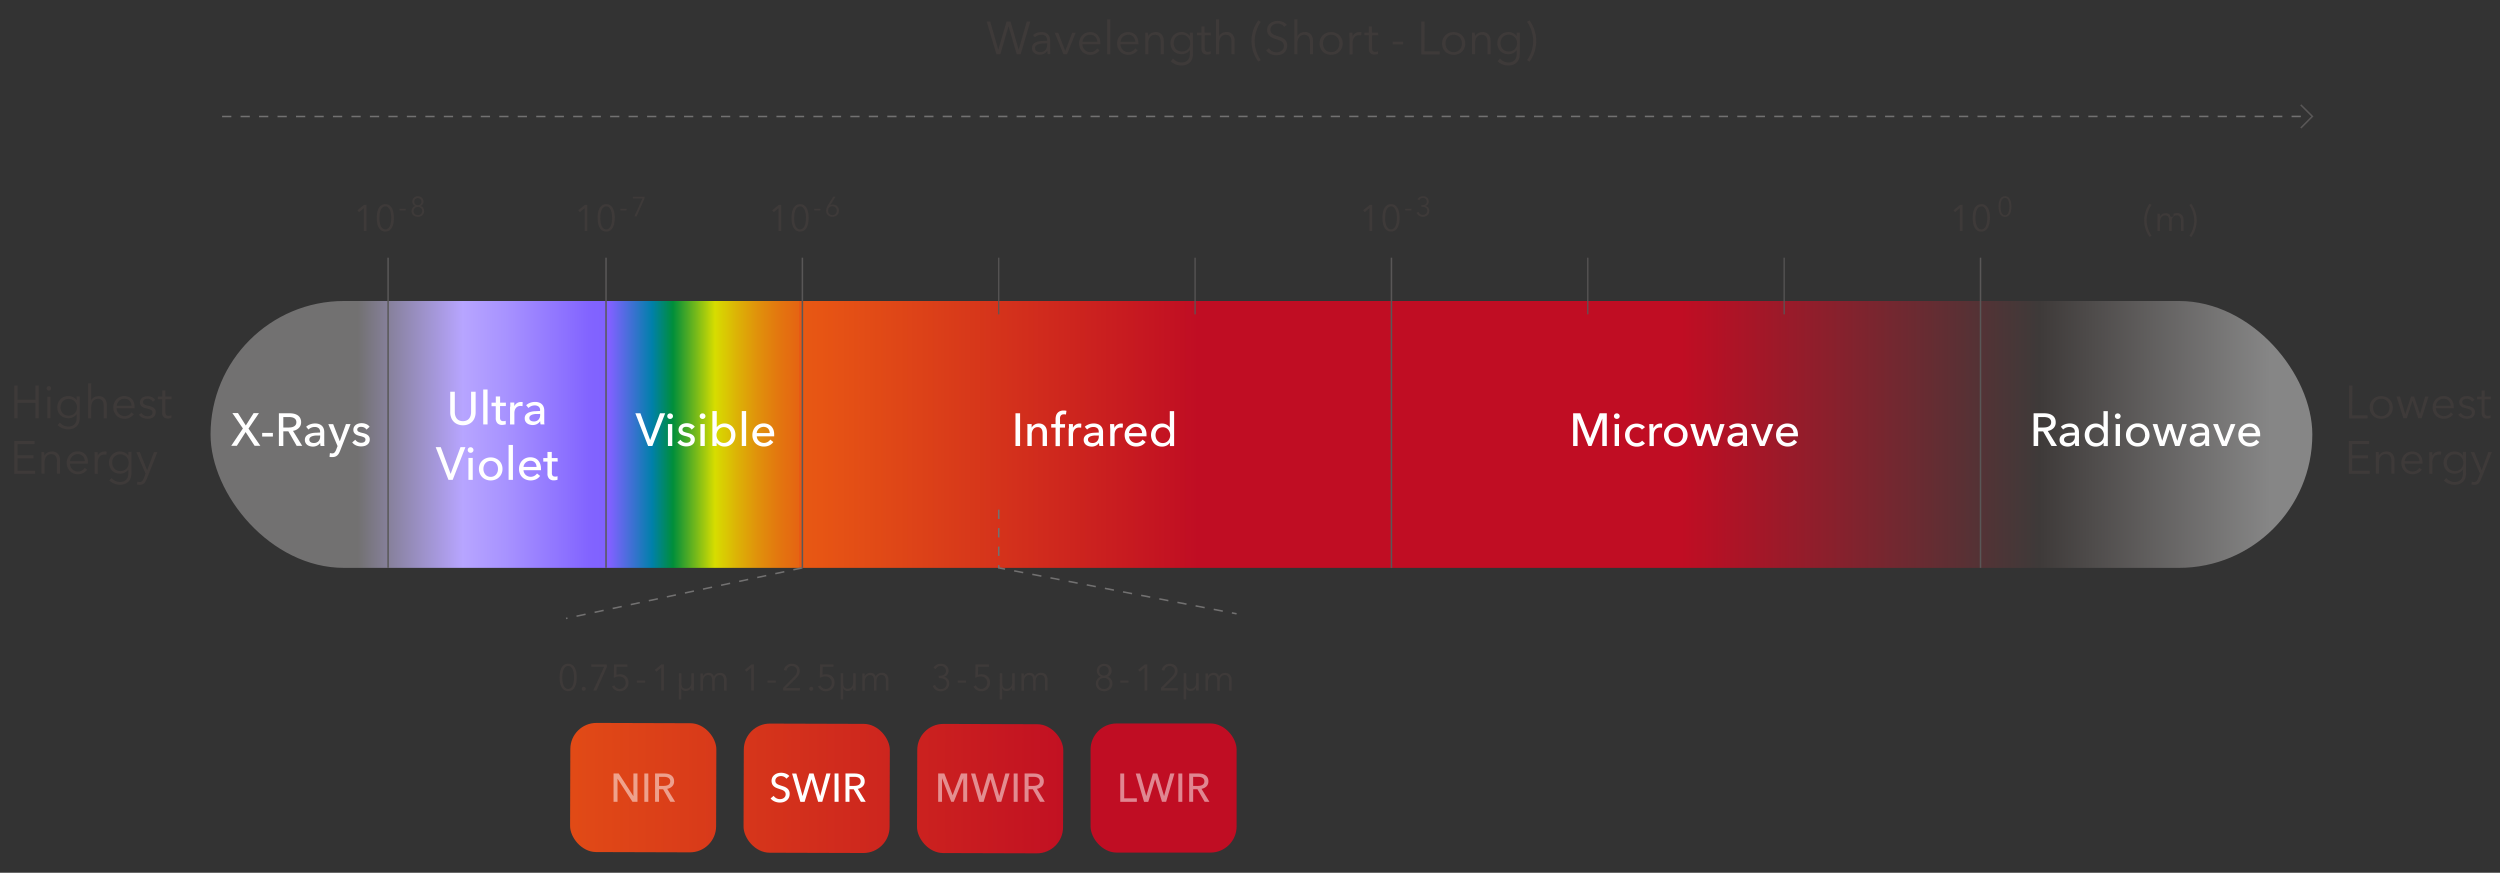 <svg id="圖層_1" data-name="圖層 1" xmlns="http://www.w3.org/2000/svg" xmlns:xlink="http://www.w3.org/1999/xlink" viewBox="0 0 811.8 283.4"><rect x="0" y="0" width="811.8" height="283.4" fill="#333333" stroke="none"/><defs><style>.cls-1,.cls-5,.cls-6,.cls-7,.cls-8{fill:none;}.cls-2{fill:url(#未命名漸層_14);}.cls-3{fill:#3e3a39;}.cls-4{fill:#fff;}.cls-5,.cls-7,.cls-8{stroke:#595757;}.cls-5,.cls-6,.cls-7,.cls-8{stroke-miterlimit:10;}.cls-5,.cls-6{stroke-width:0.5px;}.cls-6{stroke:#727171;stroke-dasharray:3;}.cls-7{stroke-width:0.39px;}.cls-8{stroke-width:0.49px;}.cls-9{clip-path:url(#clip-path);}.cls-10{clip-path:url(#clip-path-2);}.cls-11{fill:url(#未命名漸層_7);}.cls-12{clip-path:url(#clip-path-3);}.cls-13{opacity:0.5;}.cls-14{clip-path:url(#clip-path-5);}.cls-15{clip-path:url(#clip-path-6);}.cls-16{fill:url(#未命名漸層_7-3);}.cls-17{clip-path:url(#clip-path-7);}.cls-18{clip-path:url(#clip-path-8);}.cls-19{fill:url(#未命名漸層_7-4);}</style><linearGradient id="未命名漸層_14" x1="68.37" y1="141.07" x2="750.87" y2="141.07" gradientUnits="userSpaceOnUse"><stop offset="0.07" stop-color="#727171"/><stop offset="0.12" stop-color="#b7a5ff"/><stop offset="0.14" stop-color="#a893ff"/><stop offset="0.18" stop-color="#8264ff"/><stop offset="0.19" stop-color="#8061ff"/><stop offset="0.2" stop-color="#4170d5"/><stop offset="0.21" stop-color="#0080aa"/><stop offset="0.22" stop-color="#008e3a"/><stop offset="0.24" stop-color="#d7dd00"/><stop offset="0.25" stop-color="#dcb406"/><stop offset="0.26" stop-color="#e0920b"/><stop offset="0.27" stop-color="#e3770f"/><stop offset="0.28" stop-color="#e56412"/><stop offset="0.28" stop-color="#e75913"/><stop offset="0.29" stop-color="#e75514"/><stop offset="0.47" stop-color="#c00d23"/><stop offset="0.7" stop-color="#c00d23"/><stop offset="0.87" stop-color="#3e3a39"/><stop offset="0.98" stop-color="#868686"/></linearGradient><clipPath id="clip-path"><rect class="cls-1" x="241.47" y="235.03" width="47.42" height="41.93" rx="8.48" transform="translate(0.82 -0.85) rotate(0.18)"/></clipPath><clipPath id="clip-path-2"><rect class="cls-1" x="181.33" y="226.23" width="223.9" height="90.57"/></clipPath><linearGradient id="未命名漸層_7" x1="-444.48" y1="273.47" x2="1777.98" y2="273.47" gradientUnits="userSpaceOnUse"><stop offset="0.07" stop-color="gray"/><stop offset="0.12" stop-color="#b7a5ff"/><stop offset="0.14" stop-color="#a893ff"/><stop offset="0.18" stop-color="#8264ff"/><stop offset="0.19" stop-color="#8061ff"/><stop offset="0.2" stop-color="#4170d5"/><stop offset="0.21" stop-color="#0080aa"/><stop offset="0.22" stop-color="#008e3a"/><stop offset="0.24" stop-color="#d7dd00"/><stop offset="0.25" stop-color="#dcb406"/><stop offset="0.25" stop-color="#e0920b"/><stop offset="0.25" stop-color="#e3770f"/><stop offset="0.26" stop-color="#e56412"/><stop offset="0.26" stop-color="#e75913"/><stop offset="0.27" stop-color="#e75514"/><stop offset="0.36" stop-color="#c00d23"/><stop offset="0.77" stop-color="#c00d23"/><stop offset="0.88" stop-color="#3e3a39"/><stop offset="0.98" stop-color="#727171"/></linearGradient><clipPath id="clip-path-3"><rect class="cls-1" x="185.14" y="234.81" width="47.42" height="41.93" rx="8.48" transform="translate(0.82 -0.67) rotate(0.18)"/></clipPath><clipPath id="clip-path-5"><rect class="cls-1" x="297.8" y="235.14" width="47.42" height="41.93" rx="8.48" transform="translate(0.82 -1.03) rotate(0.18)"/></clipPath><clipPath id="clip-path-6"><rect class="cls-1" x="181.33" y="216.99" width="223.9" height="90.57"/></clipPath><linearGradient id="未命名漸層_7-3" x1="-444.48" y1="264.23" x2="1777.98" y2="264.23" xlink:href="#未命名漸層_7"/><clipPath id="clip-path-7"><rect class="cls-1" x="354.13" y="234.92" width="47.42" height="41.93" rx="8.48"/></clipPath><clipPath id="clip-path-8"><rect class="cls-1" x="181.33" y="222.82" width="223.9" height="90.57"/></clipPath><linearGradient id="未命名漸層_7-4" x1="-444.48" y1="270.06" x2="1777.98" y2="270.06" xlink:href="#未命名漸層_7"/></defs><rect class="cls-2" x="68.37" y="97.74" width="682.49" height="86.66" rx="43.33"/><path class="cls-3" d="M4.63,125.2H5.71v4.6H11.5v-4.6h1.08v10.62H11.5v-5H5.71v5H4.63Z"/><path class="cls-3" d="M16.58,126.1a.64.64,0,0,1-.22.51.7.7,0,0,1-1,0,.67.67,0,0,1-.22-.51.69.69,0,0,1,.22-.52.7.7,0,0,1,1,0A.66.66,0,0,1,16.58,126.1Zm-.21,9.72h-1v-7h1Z"/><path class="cls-3" d="M19.46,137.23a3.6,3.6,0,0,0,2.69,1.29,3.4,3.4,0,0,0,1.27-.22,2.33,2.33,0,0,0,.85-.6,2.44,2.44,0,0,0,.47-.87,3.79,3.79,0,0,0,.15-1.07v-1.32h0a2.71,2.71,0,0,1-1.15,1,3.27,3.27,0,0,1-1.51.37,3.77,3.77,0,0,1-1.49-.28,3.23,3.23,0,0,1-1.87-1.87,3.71,3.71,0,0,1-.26-1.43,3.67,3.67,0,0,1,.26-1.4,3.57,3.57,0,0,1,.73-1.16,3.5,3.5,0,0,1,1.14-.78,3.77,3.77,0,0,1,1.49-.28,3.31,3.31,0,0,1,1.5.36,2.64,2.64,0,0,1,1.16,1h0v-1.22h1v7a4.92,4.92,0,0,1-.16,1.21,3.14,3.14,0,0,1-.58,1.19,3.44,3.44,0,0,1-1.16.9,4.52,4.52,0,0,1-1.91.36,4.72,4.72,0,0,1-1.86-.38,4.45,4.45,0,0,1-1.51-1Zm.19-5a3.07,3.07,0,0,0,.19,1.06,2.39,2.39,0,0,0,1.35,1.46,2.83,2.83,0,0,0,1.12.22,2.92,2.92,0,0,0,1.08-.2,2.49,2.49,0,0,0,.86-.55,2.71,2.71,0,0,0,.56-.87,3.06,3.06,0,0,0,.2-1.12,2.79,2.79,0,0,0-.2-1,2.87,2.87,0,0,0-.56-.88,2.92,2.92,0,0,0-.86-.59,2.44,2.44,0,0,0-1.08-.23,2.52,2.52,0,0,0-1.12.23,2.7,2.7,0,0,0-.84.59,2.57,2.57,0,0,0-.51.88A3,3,0,0,0,19.65,132.21Z"/><path class="cls-3" d="M29.65,130a2,2,0,0,1,.94-1,2.9,2.9,0,0,1,1.41-.36,2.45,2.45,0,0,1,2,.79,3.13,3.13,0,0,1,.67,2.1v4.31h-1v-3.89a5.09,5.09,0,0,0-.09-1,2,2,0,0,0-.31-.78,1.49,1.49,0,0,0-.58-.5,2.14,2.14,0,0,0-.93-.18,2,2,0,0,0-.78.17,1.82,1.82,0,0,0-.68.5,2.35,2.35,0,0,0-.49.85,4.07,4.07,0,0,0-.18,1.22v3.61h-1V124.48h1V130Z"/><path class="cls-3" d="M43.7,132.1v.22a2.09,2.09,0,0,1,0,.25H37.86a3,3,0,0,0,.21,1,2.46,2.46,0,0,0,.54.8,2.42,2.42,0,0,0,.82.55,2.38,2.38,0,0,0,1,.2,2.52,2.52,0,0,0,1.37-.36,2.76,2.76,0,0,0,.88-.85l.77.6a3.85,3.85,0,0,1-1.39,1.14,3.9,3.9,0,0,1-1.63.34,3.86,3.86,0,0,1-1.45-.27,3.38,3.38,0,0,1-1.14-.77,3.58,3.58,0,0,1-.76-1.17,3.77,3.77,0,0,1-.28-1.47,3.89,3.89,0,0,1,.27-1.47,3.46,3.46,0,0,1,.75-1.17,3.57,3.57,0,0,1,1.13-.78,3.52,3.52,0,0,1,1.39-.27,3.64,3.64,0,0,1,1.45.27,3.17,3.17,0,0,1,1.06.75,3.33,3.33,0,0,1,.63,1.1A4.08,4.08,0,0,1,43.7,132.1Zm-1-.33a2.59,2.59,0,0,0-.64-1.65,2.19,2.19,0,0,0-1.69-.65,2.26,2.26,0,0,0-.94.19,2.35,2.35,0,0,0-.77.51,2.5,2.5,0,0,0-.52.73,2.39,2.39,0,0,0-.23.87Z"/><path class="cls-3" d="M49.62,130.46a1.66,1.66,0,0,0-.68-.71,1.91,1.91,0,0,0-1-.28,2.48,2.48,0,0,0-.54.06,1.48,1.48,0,0,0-.48.2,1.1,1.1,0,0,0-.34.34,1,1,0,0,0-.13.5.84.84,0,0,0,.41.75,3.79,3.79,0,0,0,1.28.45,4.13,4.13,0,0,1,1.83.74,1.59,1.59,0,0,1,.6,1.31,2,2,0,0,1-.84,1.69,2.5,2.5,0,0,1-.85.37,3.93,3.93,0,0,1-1,.11,4,4,0,0,1-1.54-.32,2.87,2.87,0,0,1-1.23-1l.81-.6a2.19,2.19,0,0,0,.79.78,2.24,2.24,0,0,0,1.16.31,3.22,3.22,0,0,0,.63-.05,1.78,1.78,0,0,0,.53-.21,1.1,1.1,0,0,0,.35-.39,1,1,0,0,0,.14-.57.91.91,0,0,0-.53-.84,7.35,7.35,0,0,0-1.54-.52c-.21,0-.43-.11-.67-.18a2.65,2.65,0,0,1-.65-.33,2,2,0,0,1-.5-.55,1.58,1.58,0,0,1-.19-.82,1.91,1.91,0,0,1,.21-.93,2,2,0,0,1,.56-.63,2.6,2.6,0,0,1,.81-.36,3.54,3.54,0,0,1,.93-.12,3.25,3.25,0,0,1,1.42.33,2.32,2.32,0,0,1,1,.92Z"/><path class="cls-3" d="M55.71,129.65h-2v4.09a2.3,2.3,0,0,0,.08.65.91.91,0,0,0,.22.4.69.69,0,0,0,.33.19,1.42,1.42,0,0,0,.42.05,1.82,1.82,0,0,0,.45-.05,2.35,2.35,0,0,0,.44-.17l0,.89a2.56,2.56,0,0,1-.56.15,3.16,3.16,0,0,1-.64.06,2.61,2.61,0,0,1-.6-.08,1.38,1.38,0,0,1-.58-.29,1.47,1.47,0,0,1-.44-.56,2.14,2.14,0,0,1-.18-.95v-4.38H51.26v-.86h1.45v-2h1v2h2Z"/><path class="cls-3" d="M5.71,152.86h5.68v1H4.63V143.2h6.58v1H5.71v3.64h5.14v1H5.71Z"/><path class="cls-3" d="M14.36,146.79c0,.2,0,.41.05.64s0,.42,0,.56h0a2.33,2.33,0,0,1,1-1,2.78,2.78,0,0,1,1.42-.38,2.45,2.45,0,0,1,2,.79,3.13,3.13,0,0,1,.67,2.1v4.31h-1v-3.89a5.09,5.09,0,0,0-.09-1,2,2,0,0,0-.31-.78,1.49,1.49,0,0,0-.58-.5,2.1,2.1,0,0,0-.92-.18,2,2,0,0,0-.79.17,1.82,1.82,0,0,0-.68.5,2.49,2.49,0,0,0-.48.85,3.78,3.78,0,0,0-.18,1.22v3.61h-1v-5.48c0-.19,0-.43,0-.73s0-.58,0-.82Z"/><path class="cls-3" d="M28.55,150.1v.22a2.11,2.11,0,0,1,0,.25H22.72a2.56,2.56,0,0,0,.21,1,2.46,2.46,0,0,0,.54.8,2.52,2.52,0,0,0,1.81.75,2.52,2.52,0,0,0,1.37-.36,2.76,2.76,0,0,0,.88-.85l.77.6a3.63,3.63,0,0,1-3,1.48,3.86,3.86,0,0,1-1.45-.27,3.48,3.48,0,0,1-1.14-.77,3.43,3.43,0,0,1-.76-1.17,3.77,3.77,0,0,1-.28-1.47,3.89,3.89,0,0,1,.27-1.47,3.51,3.51,0,0,1,1.88-2,3.55,3.55,0,0,1,1.39-.27,3.69,3.69,0,0,1,1.46.27,3,3,0,0,1,1.68,1.85A4.08,4.08,0,0,1,28.55,150.1Zm-1-.33a2.59,2.59,0,0,0-.64-1.65,2.19,2.19,0,0,0-1.69-.65,2.23,2.23,0,0,0-.94.19,2.25,2.25,0,0,0-.77.51,2.73,2.73,0,0,0-.53.73,2.38,2.38,0,0,0-.22.87Z"/><path class="cls-3" d="M30.73,147.61c0-.3,0-.58-.05-.82h1a6.16,6.16,0,0,1,.05.64c0,.23,0,.42,0,.56h0a2.44,2.44,0,0,1,.9-1,2.37,2.37,0,0,1,1.35-.38h.35l.32.06-.14,1a1.09,1.09,0,0,0-.29-.06,3.13,3.13,0,0,0-.42,0,2.13,2.13,0,0,0-.79.15,1.67,1.67,0,0,0-.65.48,2.65,2.65,0,0,0-.45.82,3.86,3.86,0,0,0-.17,1.2v3.6h-1v-5.48C30.74,148.15,30.74,147.91,30.73,147.61Z"/><path class="cls-3" d="M36.25,155.23a3.4,3.4,0,0,0,1.14.91,3.5,3.5,0,0,0,2.81.16,2.17,2.17,0,0,0,.85-.6,2.32,2.32,0,0,0,.48-.87,4.19,4.19,0,0,0,.15-1.07v-1.32h0a2.83,2.83,0,0,1-1.15,1,3.33,3.33,0,0,1-1.51.37,3.73,3.73,0,0,1-1.49-.28,3.08,3.08,0,0,1-1.14-.74,3.26,3.26,0,0,1-.74-1.13,3.91,3.91,0,0,1-.26-1.43,3.87,3.87,0,0,1,.26-1.4,3.59,3.59,0,0,1,.74-1.16,3.3,3.3,0,0,1,1.14-.78,3.73,3.73,0,0,1,1.49-.28,3.38,3.38,0,0,1,1.5.36,2.75,2.75,0,0,1,1.16,1h0v-1.22h1v7a5.45,5.45,0,0,1-.16,1.21,3.16,3.16,0,0,1-.59,1.19,3.25,3.25,0,0,1-1.16.9,4.47,4.47,0,0,1-1.9.36A4.69,4.69,0,0,1,37,157a4.49,4.49,0,0,1-1.52-1Zm.19-5a3.06,3.06,0,0,0,.18,1.06,2.55,2.55,0,0,0,.52.87,2.41,2.41,0,0,0,.83.59,2.88,2.88,0,0,0,1.13.22,2.92,2.92,0,0,0,1.08-.2,2.45,2.45,0,0,0,.85-.55,2.55,2.55,0,0,0,.56-.87,2.87,2.87,0,0,0,.2-1.12,2.6,2.6,0,0,0-.2-1,2.7,2.7,0,0,0-.56-.88,2.87,2.87,0,0,0-.85-.59,2.44,2.44,0,0,0-1.08-.23,2.62,2.62,0,0,0-2,.82,2.6,2.6,0,0,0-.52.88A3,3,0,0,0,36.44,150.21Z"/><path class="cls-3" d="M47.77,152.72h0L50,146.79h1.11l-3.5,8.84a3.69,3.69,0,0,1-.8,1.3,1.91,1.91,0,0,1-1.4.49,4.12,4.12,0,0,1-.92-.1l.11-.92a2.36,2.36,0,0,0,.75.12,1.07,1.07,0,0,0,.83-.33,2.72,2.72,0,0,0,.52-.92l.57-1.47-3-7h1.14Z"/><path class="cls-3" d="M763.8,134.86h5v1h-6V125.2h1.08Z"/><path class="cls-3" d="M777,132.31a4,4,0,0,1-.28,1.47,3.42,3.42,0,0,1-2,1.94,4.33,4.33,0,0,1-3,0,3.59,3.59,0,0,1-1.19-.77,3.45,3.45,0,0,1-.77-1.17,3.77,3.77,0,0,1-.28-1.47,3.7,3.7,0,0,1,.28-1.47,3.36,3.36,0,0,1,.77-1.17,3.62,3.62,0,0,1,1.19-.78,4.33,4.33,0,0,1,3,0,3.62,3.62,0,0,1,1.19.78,3.51,3.51,0,0,1,.77,1.17A3.89,3.89,0,0,1,777,132.31Zm-1.08,0a3.4,3.4,0,0,0-.19-1.11,3.1,3.1,0,0,0-.53-.9,2.8,2.8,0,0,0-.84-.6,2.79,2.79,0,0,0-2.22,0,2.64,2.64,0,0,0-.83.6,2.71,2.71,0,0,0-.53.9,3.16,3.16,0,0,0-.19,1.11,3.1,3.1,0,0,0,.19,1.1,2.71,2.71,0,0,0,.53.9,2.64,2.64,0,0,0,.83.6,2.68,2.68,0,0,0,3.06-.6,3.1,3.1,0,0,0,.53-.9A3.34,3.34,0,0,0,775.94,132.31Z"/><path class="cls-3" d="M779.34,128.79l1.69,5.7h0l1.88-5.7h1l1.92,5.7h0l1.67-5.7h1.08l-2.21,7h-1.12l-1.87-5.69h0l-1.85,5.69h-1.1l-2.23-7Z"/><path class="cls-3" d="M796.78,132.1v.22a2.09,2.09,0,0,1,0,.25H791a2.75,2.75,0,0,0,.21,1,2.46,2.46,0,0,0,.54.8,2.52,2.52,0,0,0,1.82.75,2.57,2.57,0,0,0,1.37-.36,2.87,2.87,0,0,0,.88-.85l.76.6a3.77,3.77,0,0,1-1.39,1.14,3.83,3.83,0,0,1-1.62.34,3.78,3.78,0,0,1-1.45-.27,3.42,3.42,0,0,1-1.15-.77,3.75,3.75,0,0,1-.76-1.17,4,4,0,0,1-.27-1.47,4.09,4.09,0,0,1,.26-1.47,3.62,3.62,0,0,1,.75-1.17,3.69,3.69,0,0,1,1.13-.78,3.6,3.6,0,0,1,1.4-.27,3.64,3.64,0,0,1,1.45.27,3.13,3.13,0,0,1,1,.75,3.35,3.35,0,0,1,.64,1.1A4.35,4.35,0,0,1,796.78,132.1Zm-1-.33a2.54,2.54,0,0,0-.64-1.65,2.17,2.17,0,0,0-1.68-.65,2.3,2.3,0,0,0-.95.19,2.46,2.46,0,0,0-.77.51,2.5,2.5,0,0,0-.52.73,2.39,2.39,0,0,0-.23.87Z"/><path class="cls-3" d="M802.71,130.46a1.78,1.78,0,0,0-.68-.71,2,2,0,0,0-1-.28,2.48,2.48,0,0,0-.54.06,1.68,1.68,0,0,0-.48.2,1,1,0,0,0-.33.34.89.89,0,0,0-.13.5.83.83,0,0,0,.4.75,3.88,3.88,0,0,0,1.28.45,4.23,4.23,0,0,1,1.84.74,1.61,1.61,0,0,1,.59,1.31,2.07,2.07,0,0,1-.23,1,2.1,2.1,0,0,1-.61.68,2.42,2.42,0,0,1-.85.37,3.8,3.8,0,0,1-.95.11,3.9,3.9,0,0,1-1.54-.32,2.9,2.9,0,0,1-1.24-1l.81-.6a2.3,2.3,0,0,0,.8.78,2.18,2.18,0,0,0,1.15.31,3.22,3.22,0,0,0,.63-.05,1.68,1.68,0,0,0,.53-.21,1.12,1.12,0,0,0,.5-1,.9.9,0,0,0-.54-.84,7.15,7.15,0,0,0-1.54-.52,6.59,6.59,0,0,1-.66-.18,2.55,2.55,0,0,1-.66-.33,2,2,0,0,1-.49-.55,1.58,1.58,0,0,1-.19-.82,1.74,1.74,0,0,1,.77-1.56,2.54,2.54,0,0,1,.8-.36,3.59,3.59,0,0,1,.93-.12,3.25,3.25,0,0,1,1.42.33,2.35,2.35,0,0,1,1,.92Z"/><path class="cls-3" d="M808.8,129.65h-2v4.09a2.34,2.34,0,0,0,.07.65,1,1,0,0,0,.22.4.77.77,0,0,0,.34.19,1.42,1.42,0,0,0,.42.05,1.7,1.7,0,0,0,.44-.05,2.11,2.11,0,0,0,.44-.17l0,.89a2.73,2.73,0,0,1-.56.15,3.24,3.24,0,0,1-.64.06,2.61,2.61,0,0,1-.6-.08,1.42,1.42,0,0,1-.59-.29A1.57,1.57,0,0,1,806,135a2.31,2.31,0,0,1-.17-.95v-4.38h-1.46v-.86h1.46v-2h1v2h2Z"/><path class="cls-3" d="M763.8,152.86h5.68v1h-6.76V143.2h6.59v1H763.8v3.64h5.14v1H763.8Z"/><path class="cls-3" d="M772.45,146.79a6.16,6.16,0,0,1,0,.64c0,.23,0,.42,0,.56h0a2.33,2.33,0,0,1,1-1,2.78,2.78,0,0,1,1.42-.38,2.47,2.47,0,0,1,2,.79,3.18,3.18,0,0,1,.66,2.1v4.31h-1v-3.89a5.09,5.09,0,0,0-.09-1,2.4,2.4,0,0,0-.31-.78,1.52,1.52,0,0,0-.59-.5,2.07,2.07,0,0,0-.92-.18,2,2,0,0,0-.79.17,1.9,1.9,0,0,0-.68.5,2.49,2.49,0,0,0-.48.85,3.78,3.78,0,0,0-.18,1.22v3.61h-1v-5.48c0-.19,0-.43,0-.73s0-.58,0-.82Z"/><path class="cls-3" d="M786.65,150.1v.22a2.11,2.11,0,0,1,0,.25h-5.82a2.75,2.75,0,0,0,.21,1,2.46,2.46,0,0,0,.54.8,2.38,2.38,0,0,0,.81.55,2.42,2.42,0,0,0,1,.2,2.58,2.58,0,0,0,1.38-.36,2.83,2.83,0,0,0,.87-.85l.77.6a3.77,3.77,0,0,1-1.39,1.14,3.87,3.87,0,0,1-1.63.34,3.8,3.8,0,0,1-1.44-.27,3.42,3.42,0,0,1-1.15-.77,3.75,3.75,0,0,1-.76-1.17,4,4,0,0,1-.28-1.47,3.7,3.7,0,0,1,.28-1.47,3.18,3.18,0,0,1,.75-1.17,3.42,3.42,0,0,1,1.12-.78,3.55,3.55,0,0,1,1.39-.27,3.69,3.69,0,0,1,1.46.27,3.13,3.13,0,0,1,1,.75,3.35,3.35,0,0,1,.64,1.1A4.35,4.35,0,0,1,786.65,150.1Zm-1-.33a2.54,2.54,0,0,0-.64-1.65,2.16,2.16,0,0,0-1.69-.65,2.26,2.26,0,0,0-.94.19,2.35,2.35,0,0,0-.77.51,2.7,2.7,0,0,0-.52.73,2.61,2.61,0,0,0-.23.87Z"/><path class="cls-3" d="M788.82,147.61c0-.3,0-.58,0-.82h1c0,.2,0,.41,0,.64s0,.42,0,.56h0a2.44,2.44,0,0,1,.9-1,2.42,2.42,0,0,1,1.35-.38h.35l.33.06-.14,1a1.19,1.19,0,0,0-.3-.06,3,3,0,0,0-.42,0,2.08,2.08,0,0,0-.78.15,1.6,1.6,0,0,0-.65.48,2.3,2.3,0,0,0-.45.82,3.58,3.58,0,0,0-.17,1.2v3.6h-1v-5.48C788.84,148.15,788.83,147.91,788.82,147.61Z"/><path class="cls-3" d="M794.34,155.23a3.34,3.34,0,0,0,1.15.91,3.28,3.28,0,0,0,1.54.38,3.4,3.4,0,0,0,1.27-.22,2.33,2.33,0,0,0,.85-.6,2.44,2.44,0,0,0,.47-.87,3.79,3.79,0,0,0,.15-1.07v-1.32h0a2.71,2.71,0,0,1-1.15,1,3.27,3.27,0,0,1-1.51.37,3.77,3.77,0,0,1-1.49-.28,3.23,3.23,0,0,1-1.87-1.87,3.72,3.72,0,0,1-.27-1.43,3.67,3.67,0,0,1,.27-1.4,3.57,3.57,0,0,1,.73-1.16,3.5,3.5,0,0,1,1.14-.78,3.77,3.77,0,0,1,1.49-.28,3.31,3.31,0,0,1,1.5.36,2.7,2.7,0,0,1,1.16,1h0v-1.22h1v7a4.92,4.92,0,0,1-.16,1.21,3.14,3.14,0,0,1-.58,1.19,3.38,3.38,0,0,1-1.17.9,4.43,4.43,0,0,1-1.9.36,4.72,4.72,0,0,1-1.86-.38,4.45,4.45,0,0,1-1.51-1Zm.19-5a3.32,3.32,0,0,0,.18,1.06,2.72,2.72,0,0,0,.52.87,2.45,2.45,0,0,0,.84.59,2.83,2.83,0,0,0,1.12.22,2.92,2.92,0,0,0,1.08-.2,2.45,2.45,0,0,0,.85-.55,2.74,2.74,0,0,0,.57-.87,3.06,3.06,0,0,0,.2-1.12,2.79,2.79,0,0,0-.2-1,2.69,2.69,0,0,0-1.42-1.47,2.44,2.44,0,0,0-1.08-.23,2.52,2.52,0,0,0-1.12.23,2.59,2.59,0,0,0-.84.59,2.77,2.77,0,0,0-.52.88A3.24,3.24,0,0,0,794.53,150.21Z"/><path class="cls-3" d="M805.86,152.72h0l2.17-5.93h1.11l-3.49,8.84a3.84,3.84,0,0,1-.8,1.3,2,2,0,0,1-1.41.49,4,4,0,0,1-.91-.1l.1-.92a2.36,2.36,0,0,0,.75.12,1.07,1.07,0,0,0,.83-.33,2.72,2.72,0,0,0,.52-.92l.57-1.47-3-7h1.14Z"/><path class="cls-3" d="M637.26,75h-.86V67.59l-1.54,1.3-.53-.6,2.16-1.77h.77Z"/><path class="cls-3" d="M643.4,66.3a2.17,2.17,0,0,1,1.32.39,2.86,2.86,0,0,1,.86,1,5.07,5.07,0,0,1,.46,1.44,9.78,9.78,0,0,1,.14,1.63A9.66,9.66,0,0,1,646,72.4a5,5,0,0,1-.46,1.43,2.86,2.86,0,0,1-.86,1,2.24,2.24,0,0,1-1.32.38,2.28,2.28,0,0,1-1.34-.38,2.84,2.84,0,0,1-.85-1,4.71,4.71,0,0,1-.46-1.43,9.66,9.66,0,0,1-.13-1.62,9.78,9.78,0,0,1,.13-1.63,4.77,4.77,0,0,1,.46-1.44,2.84,2.84,0,0,1,.85-1A2.21,2.21,0,0,1,643.4,66.3Zm0,.73a1.33,1.33,0,0,0-.94.35,2.35,2.35,0,0,0-.59.89,4.38,4.38,0,0,0-.3,1.21,9.36,9.36,0,0,0,0,2.59,4.4,4.4,0,0,0,.3,1.2,2.27,2.27,0,0,0,.59.87,1.33,1.33,0,0,0,.94.35,1.28,1.28,0,0,0,.92-.35,2.27,2.27,0,0,0,.59-.87,4.79,4.79,0,0,0,.31-1.2,9.36,9.36,0,0,0,0-2.59,4.76,4.76,0,0,0-.31-1.21,2.35,2.35,0,0,0-.59-.89A1.28,1.28,0,0,0,643.4,67Z"/><path class="cls-3" d="M651.06,63.72a1.62,1.62,0,0,1,1,.29,2.17,2.17,0,0,1,.64.76,3.6,3.6,0,0,1,.34,1.08,7.1,7.1,0,0,1,.11,1.22,7,7,0,0,1-.11,1.22,3.45,3.45,0,0,1-.34,1.07,2.08,2.08,0,0,1-.64.76,1.87,1.87,0,0,1-2,0,2.08,2.08,0,0,1-.64-.76,3.73,3.73,0,0,1-.34-1.07,7,7,0,0,1-.1-1.22,7.09,7.09,0,0,1,.1-1.22,3.91,3.91,0,0,1,.34-1.08,2.17,2.17,0,0,1,.64-.76A1.62,1.62,0,0,1,651.06,63.72Zm0,.55a1,1,0,0,0-.7.26,1.74,1.74,0,0,0-.44.66,3.46,3.46,0,0,0-.23.91,8.14,8.14,0,0,0-.06,1,7.89,7.89,0,0,0,.06,1,3.49,3.49,0,0,0,.23.9,1.74,1.74,0,0,0,.44.66,1.11,1.11,0,0,0,1.4,0,1.74,1.74,0,0,0,.44-.66,3.49,3.49,0,0,0,.23-.9,6.33,6.33,0,0,0,.07-1,6.52,6.52,0,0,0-.07-1,3.46,3.46,0,0,0-.23-.91,1.74,1.74,0,0,0-.44-.66A1,1,0,0,0,651.06,64.27Z"/><path class="cls-3" d="M697.06,71.56a8,8,0,0,0,.12,1.38,9.8,9.8,0,0,0,.33,1.32,9.3,9.3,0,0,0,.5,1.21,6.94,6.94,0,0,0,.64,1.06l-.63.39a7.51,7.51,0,0,1-.7-1.11,8.34,8.34,0,0,1-.55-1.29,9.49,9.49,0,0,1-.37-1.44,8.43,8.43,0,0,1-.13-1.52A8.59,8.59,0,0,1,696.4,70a9.49,9.49,0,0,1,.37-1.44,8.9,8.9,0,0,1,.55-1.3,8.73,8.73,0,0,1,.7-1.11l.63.4a6.48,6.48,0,0,0-.64,1.06,8.76,8.76,0,0,0-.5,1.21,9.1,9.1,0,0,0-.33,1.32A7.87,7.87,0,0,0,697.06,71.56Z"/><path class="cls-3" d="M702.11,69.56a2.11,2.11,0,0,1,1.11-.31,2.59,2.59,0,0,1,.47,0,1.42,1.42,0,0,1,.48.19,1.62,1.62,0,0,1,.43.36.61.61,0,1,0,1.13-.29,2.25,2.25,0,0,1,1.18-.31,2,2,0,0,1,1.61.64,2.54,2.54,0,0,1,.53,1.68V75h-.82v-3.1a2.7,2.7,0,0,0-.33-1.43,1.2,1.2,0,0,0-1.12-.54,1.49,1.49,0,0,0-.75.18,1.47,1.47,0,0,0-.49.47,2.35,2.35,0,0,0-.27.67,3.25,3.25,0,0,0-.08.77v3h-.82V71.74a4.38,4.38,0,0,0-.06-.75,1.61,1.61,0,0,0-.21-.57,1.1,1.1,0,0,0-.41-.36,1.66,1.66,0,0,0-.68-.12,1.39,1.39,0,0,0-.58.13,1.65,1.65,0,0,0-.53.4,2.05,2.05,0,0,0-.37.69,2.82,2.82,0,0,0-.15,1V75h-.81V70.63c0-.15,0-.34,0-.58s0-.46,0-.65h.78c0,.15,0,.32,0,.5s0,.34,0,.46h0A1.9,1.9,0,0,1,702.11,69.56Z"/><path class="cls-3" d="M712.51,71.56a7.87,7.87,0,0,0-.12-1.38,9.1,9.1,0,0,0-.33-1.32,7.71,7.71,0,0,0-.51-1.21,7.23,7.23,0,0,0-.63-1.06l.63-.4a10,10,0,0,1,.69,1.11,8.93,8.93,0,0,1,.56,1.3,9.49,9.49,0,0,1,.37,1.44,9.64,9.64,0,0,1,.13,1.52,9.07,9.07,0,0,1-.5,3,9.26,9.26,0,0,1-1.25,2.4l-.63-.39a7.8,7.8,0,0,0,.63-1.06,8.13,8.13,0,0,0,.51-1.21,9.8,9.8,0,0,0,.33-1.32A8,8,0,0,0,712.51,71.56Z"/><path class="cls-3" d="M445.55,75h-.86V67.59l-1.54,1.3-.52-.6,2.16-1.77h.76Z"/><path class="cls-3" d="M451.69,66.3a2.2,2.2,0,0,1,1.33.39,2.84,2.84,0,0,1,.85,1,4.77,4.77,0,0,1,.46,1.44,9.78,9.78,0,0,1,.14,1.63,9.66,9.66,0,0,1-.14,1.62,4.71,4.71,0,0,1-.46,1.43,2.84,2.84,0,0,1-.85,1,2.52,2.52,0,0,1-2.66,0,2.86,2.86,0,0,1-.86-1,4.7,4.7,0,0,1-.45-1.43,9.66,9.66,0,0,1-.14-1.62,9.78,9.78,0,0,1,.14-1.63,4.77,4.77,0,0,1,.45-1.44,2.86,2.86,0,0,1,.86-1A2.18,2.18,0,0,1,451.69,66.3Zm0,.73a1.35,1.35,0,0,0-.94.35,2.47,2.47,0,0,0-.59.89,5.23,5.23,0,0,0-.3,1.21,10.52,10.52,0,0,0,0,2.59,5.27,5.27,0,0,0,.3,1.2,2.39,2.39,0,0,0,.59.87,1.35,1.35,0,0,0,.94.35,1.33,1.33,0,0,0,.93-.35,2.39,2.39,0,0,0,.59-.87,5.27,5.27,0,0,0,.31-1.2,9.36,9.36,0,0,0,0-2.59,5.22,5.22,0,0,0-.31-1.21,2.47,2.47,0,0,0-.59-.89A1.33,1.33,0,0,0,451.69,67Z"/><path class="cls-3" d="M458.3,68.32h-2v-.51h2Z"/><path class="cls-3" d="M461.56,66.63h.28a2.62,2.62,0,0,0,.57-.06,1.48,1.48,0,0,0,.48-.2,1.14,1.14,0,0,0,.32-.37,1.27,1.27,0,0,0,.11-.54,1.13,1.13,0,0,0-.1-.49,1,1,0,0,0-.27-.38,1.38,1.38,0,0,0-.41-.24,1.27,1.27,0,0,0-.48-.08,1.27,1.27,0,0,0-1.21.74l-.55-.29a2,2,0,0,1,.76-.76,2.19,2.19,0,0,1,1-.24,2.07,2.07,0,0,1,.71.11,1.6,1.6,0,0,1,.6.33,1.54,1.54,0,0,1,.41.53,1.75,1.75,0,0,1,.15.74,1.47,1.47,0,0,1-.31.95,1.5,1.5,0,0,1-.8.5v0a1.68,1.68,0,0,1,.92.53,1.53,1.53,0,0,1,.36,1.06,1.92,1.92,0,0,1-.16.81,1.69,1.69,0,0,1-.45.6,1.77,1.77,0,0,1-.65.38,2.3,2.3,0,0,1-.79.13,2.13,2.13,0,0,1-1.22-.34,2.06,2.06,0,0,1-.8-1l.62-.23a1.31,1.31,0,0,0,.54.72,1.5,1.5,0,0,0,.86.25,1.6,1.6,0,0,0,.53-.09,1.29,1.29,0,0,0,.45-.27,1.35,1.35,0,0,0,.31-.43,1.32,1.32,0,0,0,.11-.57,1.25,1.25,0,0,0-.13-.61,1.12,1.12,0,0,0-.38-.4,1.48,1.48,0,0,0-.53-.22,2.48,2.48,0,0,0-.61-.07h-.28Z"/><path class="cls-3" d="M253.66,75h-.86V67.59l-1.54,1.3-.52-.6,2.16-1.77h.76Z"/><path class="cls-3" d="M259.8,66.3a2.2,2.2,0,0,1,1.33.39,2.84,2.84,0,0,1,.85,1,4.77,4.77,0,0,1,.46,1.44,8.82,8.82,0,0,1,.14,1.63,8.71,8.71,0,0,1-.14,1.62,4.71,4.71,0,0,1-.46,1.43,2.84,2.84,0,0,1-.85,1,2.52,2.52,0,0,1-2.66,0,2.86,2.86,0,0,1-.86-1,4.7,4.7,0,0,1-.45-1.43,9.66,9.66,0,0,1-.14-1.62,9.78,9.78,0,0,1,.14-1.63,4.77,4.77,0,0,1,.45-1.44,2.86,2.86,0,0,1,.86-1A2.18,2.18,0,0,1,259.8,66.3Zm0,.73a1.35,1.35,0,0,0-.94.35,2.61,2.61,0,0,0-.59.89,5.23,5.23,0,0,0-.3,1.21,10.52,10.52,0,0,0,0,2.59,5.27,5.27,0,0,0,.3,1.2,2.52,2.52,0,0,0,.59.87,1.35,1.35,0,0,0,.94.35,1.33,1.33,0,0,0,.93-.35,2.39,2.39,0,0,0,.59-.87,5.27,5.27,0,0,0,.31-1.2,9.36,9.36,0,0,0,0-2.59,5.22,5.22,0,0,0-.31-1.21,2.47,2.47,0,0,0-.59-.89A1.33,1.33,0,0,0,259.8,67Z"/><path class="cls-3" d="M266.41,68.32h-2v-.51h2Z"/><path class="cls-3" d="M269.55,66.66l0,0a1.12,1.12,0,0,1,.41-.17,1.77,1.77,0,0,1,.5-.07,2,2,0,0,1,.77.15,1.84,1.84,0,0,1,.62.4,1.92,1.92,0,0,1,.41.62,2.28,2.28,0,0,1,.14.8,2.12,2.12,0,0,1-.15.81,1.76,1.76,0,0,1-.43.63,2,2,0,0,1-.66.41,2.23,2.23,0,0,1-.83.15,2.18,2.18,0,0,1-.82-.15,1.85,1.85,0,0,1-.66-.41,1.65,1.65,0,0,1-.43-.63,2,2,0,0,1-.16-.81,2.51,2.51,0,0,1,.17-.92,5.59,5.59,0,0,1,.41-.81l1.74-2.8h.74Zm-.62,1.75A1.58,1.58,0,0,0,269,69a1.24,1.24,0,0,0,.29.46,1.42,1.42,0,0,0,1,.41,1.36,1.36,0,0,0,.58-.11,1.54,1.54,0,0,0,.45-.3,1.38,1.38,0,0,0,.29-.46,1.58,1.58,0,0,0,.11-.58,1.81,1.81,0,0,0-.1-.58,1.38,1.38,0,0,0-.29-.46,1.48,1.48,0,0,0-.45-.3,1.55,1.55,0,0,0-.59-.1,1.63,1.63,0,0,0-.59.1,1.77,1.77,0,0,0-.45.3,1.53,1.53,0,0,0-.28.46A1.57,1.57,0,0,0,268.93,68.41Z"/><path class="cls-3" d="M190.71,75h-.86V67.59l-1.54,1.3-.53-.6,2.16-1.77h.77Z"/><path class="cls-3" d="M196.85,66.3a2.17,2.17,0,0,1,1.32.39,2.86,2.86,0,0,1,.86,1,5.07,5.07,0,0,1,.46,1.44,9.78,9.78,0,0,1,.14,1.63,9.66,9.66,0,0,1-.14,1.62,5,5,0,0,1-.46,1.43,2.86,2.86,0,0,1-.86,1,2.24,2.24,0,0,1-1.32.38,2.28,2.28,0,0,1-1.34-.38,2.84,2.84,0,0,1-.85-1,4.71,4.71,0,0,1-.46-1.43,9.66,9.66,0,0,1-.13-1.62,9.78,9.78,0,0,1,.13-1.63,4.77,4.77,0,0,1,.46-1.44,2.84,2.84,0,0,1,.85-1A2.21,2.21,0,0,1,196.85,66.3Zm0,.73a1.33,1.33,0,0,0-.94.35,2.35,2.35,0,0,0-.59.89,5.23,5.23,0,0,0-.3,1.21,9.36,9.36,0,0,0,0,2.59,5.27,5.27,0,0,0,.3,1.2,2.27,2.27,0,0,0,.59.87,1.42,1.42,0,0,0,1.87,0,2.52,2.52,0,0,0,.59-.87,5.27,5.27,0,0,0,.3-1.2,9.36,9.36,0,0,0,0-2.59,5.23,5.23,0,0,0-.3-1.21,2.61,2.61,0,0,0-.59-.89A1.33,1.33,0,0,0,196.85,67Z"/><path class="cls-3" d="M203.46,68.32h-2v-.51h2Z"/><path class="cls-3" d="M209.27,64.47l-2.56,5.78H206l2.63-5.8h-3.12v-.57h3.78Z"/><path class="cls-3" d="M119,75h-.86V67.59l-1.54,1.3-.53-.6,2.16-1.77H119Z"/><path class="cls-3" d="M125.13,66.3a2.15,2.15,0,0,1,1.32.39,2.86,2.86,0,0,1,.86,1,4.77,4.77,0,0,1,.46,1.44,9.78,9.78,0,0,1,.14,1.63,9.66,9.66,0,0,1-.14,1.62,4.71,4.71,0,0,1-.46,1.43,2.86,2.86,0,0,1-.86,1,2.22,2.22,0,0,1-1.32.38,2.25,2.25,0,0,1-1.33-.38,2.86,2.86,0,0,1-.86-1,4.71,4.71,0,0,1-.46-1.43,10.84,10.84,0,0,1-.13-1.62,11,11,0,0,1,.13-1.63,4.77,4.77,0,0,1,.46-1.44,2.86,2.86,0,0,1,.86-1A2.18,2.18,0,0,1,125.13,66.3Zm0,.73a1.33,1.33,0,0,0-.94.35,2.47,2.47,0,0,0-.59.89,5.23,5.23,0,0,0-.3,1.21,10.52,10.52,0,0,0,0,2.59,5.27,5.27,0,0,0,.3,1.2,2.39,2.39,0,0,0,.59.87,1.42,1.42,0,0,0,1.87,0,2.39,2.39,0,0,0,.59-.87,5.27,5.27,0,0,0,.3-1.2,9.36,9.36,0,0,0,0-2.59,5.23,5.23,0,0,0-.3-1.21,2.47,2.47,0,0,0-.59-.89A1.33,1.33,0,0,0,125.13,67Z"/><path class="cls-3" d="M131.74,68.32h-2v-.51h2Z"/><path class="cls-3" d="M136.52,66.87a1.69,1.69,0,0,1,.86.61,1.92,1.92,0,0,1,.18,1.86,1.78,1.78,0,0,1-.45.57,1.81,1.81,0,0,1-.65.37,2.41,2.41,0,0,1-1.56,0,1.9,1.9,0,0,1-.65-.37,1.93,1.93,0,0,1-.45-.57,1.73,1.73,0,0,1-.16-.76,1.89,1.89,0,0,1,.09-.6,1.67,1.67,0,0,1,.25-.5,1.9,1.9,0,0,1,.38-.37,2.16,2.16,0,0,1,.48-.24h0a1.47,1.47,0,0,1-.39-.21,2,2,0,0,1-.3-.34,2,2,0,0,1-.2-.42,1.84,1.84,0,0,1-.07-.47,1.6,1.6,0,0,1,.15-.7,1.5,1.5,0,0,1,.39-.54,1.63,1.63,0,0,1,.57-.34,2,2,0,0,1,1.38,0,1.62,1.62,0,0,1,1,.88,1.75,1.75,0,0,1,.14.7,1.49,1.49,0,0,1-.07.47,2,2,0,0,1-.2.42,1.38,1.38,0,0,1-.3.34,1.47,1.47,0,0,1-.39.21Zm-2.23,1.63a1.33,1.33,0,0,0,.1.54,1.18,1.18,0,0,0,.28.44,1.33,1.33,0,0,0,.44.28,1.67,1.67,0,0,0,1.14,0,1.33,1.33,0,0,0,.44-.28A1.21,1.21,0,0,0,137,69a1.53,1.53,0,0,0,.1-.54A1.56,1.56,0,0,0,137,68a1.22,1.22,0,0,0-.29-.42,1.33,1.33,0,0,0-.44-.28,1.67,1.67,0,0,0-1.14,0,1.33,1.33,0,0,0-.44.28,1.19,1.19,0,0,0-.28.42A1.35,1.35,0,0,0,134.29,68.5Zm.22-3a1.14,1.14,0,0,0,.09.46,1.16,1.16,0,0,0,.25.36,1.36,1.36,0,0,0,.38.24,1.13,1.13,0,0,0,.45.09,1.18,1.18,0,0,0,.46-.09,1.31,1.31,0,0,0,.37-.24,1,1,0,0,0,.25-.36,1.14,1.14,0,0,0,.09-.46,1.23,1.23,0,0,0-.09-.47,1.09,1.09,0,0,0-.25-.38,1.08,1.08,0,0,0-.37-.24,1.22,1.22,0,0,0-.92,0,1.18,1.18,0,0,0-.37.24,1.09,1.09,0,0,0-.25.38A1.23,1.23,0,0,0,134.51,65.45Z"/><path class="cls-4" d="M79.82,138.16l2.52-4h1.74l-3.39,5,3.85,5.6H82.67l-2.91-4.47-2.85,4.47H75.08l3.79-5.63-3.42-5h1.82Z"/><path class="cls-4" d="M88.61,141.76H85.13v-1.19h3.48Z"/><path class="cls-4" d="M92,144.82H90.56V134.2H94a6.88,6.88,0,0,1,1.46.15,3.77,3.77,0,0,1,1.21.51,2.51,2.51,0,0,1,.81.9,2.93,2.93,0,0,1,.3,1.38A2.52,2.52,0,0,1,97,139a3.35,3.35,0,0,1-1.86.91l3,4.88h-1.8l-2.7-4.73H92Zm0-6h1.72a5,5,0,0,0,1-.09,2.41,2.41,0,0,0,.79-.3,1.55,1.55,0,0,0,.53-.52,1.53,1.53,0,0,0,.19-.8,1.57,1.57,0,0,0-.19-.81,1.49,1.49,0,0,0-.52-.51,2.14,2.14,0,0,0-.76-.28,4.46,4.46,0,0,0-.91-.09H92Z"/><path class="cls-4" d="M103.94,140.21a1.43,1.43,0,0,0-.48-1.18,2,2,0,0,0-1.28-.38,2.89,2.89,0,0,0-1.13.23,3,3,0,0,0-.89.6l-.75-.9a3.82,3.82,0,0,1,1.28-.78,4.62,4.62,0,0,1,1.63-.29,3.6,3.6,0,0,1,1.33.22,2.38,2.38,0,0,1,1.46,1.47,3.34,3.34,0,0,1,.18,1.1v3.11c0,.24,0,.49,0,.75a4.57,4.57,0,0,0,.08.66h-1.27a4.44,4.44,0,0,1-.12-1h0a2.67,2.67,0,0,1-1,.88,2.92,2.92,0,0,1-1.4.32,3.51,3.51,0,0,1-.88-.12,2.46,2.46,0,0,1-.83-.36,2,2,0,0,1-.62-.68,1.94,1.94,0,0,1-.25-1,1.85,1.85,0,0,1,.43-1.29,2.86,2.86,0,0,1,1.14-.72,6.68,6.68,0,0,1,1.59-.32c.59,0,1.19-.07,1.79-.07Zm-.35,1.22c-.35,0-.71,0-1.08,0a4.9,4.9,0,0,0-1,.18,1.91,1.91,0,0,0-.76.41.92.92,0,0,0-.3.72.93.93,0,0,0,.13.52,1,1,0,0,0,.33.35,1.28,1.28,0,0,0,.47.18,2.24,2.24,0,0,0,.52.06,2,2,0,0,0,1.53-.6,2.16,2.16,0,0,0,.53-1.49v-.37Z"/><path class="cls-4" d="M110.34,143.28h0l2-5.58h1.5l-3.45,8.8a6,6,0,0,1-.39.8,2.66,2.66,0,0,1-.5.6,2.15,2.15,0,0,1-.66.38,2.76,2.76,0,0,1-.91.14l-.46,0a2.72,2.72,0,0,1-.47-.08l.13-1.24a2.25,2.25,0,0,0,.71.12,1,1,0,0,0,.82-.31,3.09,3.09,0,0,0,.5-.88l.45-1.18-3-7.12h1.58Z"/><path class="cls-4" d="M119,139.51a1.8,1.8,0,0,0-.67-.64,1.91,1.91,0,0,0-1-.25,2.61,2.61,0,0,0-.48,0,1.32,1.32,0,0,0-.42.17.81.81,0,0,0-.3.28.75.75,0,0,0-.12.43.72.72,0,0,0,.41.67,5.13,5.13,0,0,0,1.21.4,7.62,7.62,0,0,1,1,.28,3.23,3.23,0,0,1,.76.41,1.91,1.91,0,0,1,.5.6,1.73,1.73,0,0,1,.18.81,2.16,2.16,0,0,1-.24,1.06,2,2,0,0,1-.64.71,2.5,2.5,0,0,1-.91.4,4.57,4.57,0,0,1-1.05.12,4.16,4.16,0,0,1-1.58-.31,3.12,3.12,0,0,1-1.28-1l1-.86a2.37,2.37,0,0,0,.79.71,2.2,2.2,0,0,0,1.1.28,2.87,2.87,0,0,0,.52-.05,1.5,1.5,0,0,0,.45-.17.89.89,0,0,0,.32-.32.91.91,0,0,0,.12-.49.78.78,0,0,0-.47-.74,6.28,6.28,0,0,0-1.39-.45,6.59,6.59,0,0,1-.72-.22,2.25,2.25,0,0,1-.67-.35,1.89,1.89,0,0,1-.49-.56,1.75,1.75,0,0,1-.19-.83,2,2,0,0,1,.24-1,1.94,1.94,0,0,1,.6-.67,2.5,2.5,0,0,1,.86-.39,3.64,3.64,0,0,1,1-.13,3.8,3.8,0,0,1,1.48.3,2.46,2.46,0,0,1,1.1.87Z"/><path class="cls-4" d="M211.12,142.9h0l3.2-8.7H216l-4.17,10.62h-1.38l-4.14-10.62h1.65Z"/><path class="cls-4" d="M218.53,135.14a.83.83,0,0,1-.28.64.89.89,0,0,1-.66.26.93.93,0,0,1-.66-.26.93.93,0,0,1,0-1.29,1,1,0,0,1,1.32,0A.87.87,0,0,1,218.53,135.14Zm-.23,9.68h-1.41V137.7h1.41Z"/><path class="cls-4" d="M224.6,139.51a1.8,1.8,0,0,0-.67-.64,1.91,1.91,0,0,0-1-.25,2.61,2.61,0,0,0-.48,0,1.49,1.49,0,0,0-.43.17,1,1,0,0,0-.3.28.83.83,0,0,0-.11.43.72.72,0,0,0,.41.67,5.13,5.13,0,0,0,1.21.4,8.16,8.16,0,0,1,.95.28,3.16,3.16,0,0,1,.75.41,1.82,1.82,0,0,1,.51.6,1.73,1.73,0,0,1,.18.81,2.16,2.16,0,0,1-.24,1.06,2.19,2.19,0,0,1-.64.71,2.58,2.58,0,0,1-.91.4,4.57,4.57,0,0,1-1,.12,4.12,4.12,0,0,1-1.58-.31,3,3,0,0,1-1.28-1l1-.86a2.28,2.28,0,0,0,.79.71,2.17,2.17,0,0,0,1.1.28,3,3,0,0,0,.52-.05,1.74,1.74,0,0,0,.45-.17,1,1,0,0,0,.32-.32.91.91,0,0,0,.12-.49.79.79,0,0,0-.47-.74,6.46,6.46,0,0,0-1.39-.45,7.5,7.5,0,0,1-.73-.22,2.52,2.52,0,0,1-.67-.35,1.86,1.86,0,0,1-.48-.56,1.64,1.64,0,0,1-.19-.83,1.9,1.9,0,0,1,.84-1.66,2.5,2.5,0,0,1,.86-.39,3.58,3.58,0,0,1,1-.13,3.72,3.72,0,0,1,1.47.3,2.44,2.44,0,0,1,1.11.87Z"/><path class="cls-4" d="M229.07,135.14a.8.8,0,0,1-.28.64.89.89,0,0,1-.66.26.91.91,0,0,1-.65-.26.87.87,0,0,1-.27-.64.9.9,0,0,1,.92-.91.89.89,0,0,1,.66.26A.83.83,0,0,1,229.07,135.14Zm-.22,9.68h-1.41V137.7h1.41Z"/><path class="cls-4" d="M232.7,143.69v1.13h-1.37V133.48h1.41v5.29h0a2.9,2.9,0,0,1,1-.89,3,3,0,0,1,1.53-.37,3.53,3.53,0,0,1,1.44.29,3.34,3.34,0,0,1,1.13.79,3.68,3.68,0,0,1,.72,1.19,4.45,4.45,0,0,1,0,2.94,3.62,3.62,0,0,1-.72,1.2,3.37,3.37,0,0,1-1.12.8,3.69,3.69,0,0,1-1.48.29,3.19,3.19,0,0,1-1.45-.34,2.69,2.69,0,0,1-1.11-1Zm4.72-2.44a3,3,0,0,0-.15-.95,2.47,2.47,0,0,0-.45-.83,2,2,0,0,0-.74-.56,2.35,2.35,0,0,0-1-.21,2.28,2.28,0,0,0-1,.21,2.08,2.08,0,0,0-.75.56,2.57,2.57,0,0,0-.49.83,2.7,2.7,0,0,0,0,1.94,2.52,2.52,0,0,0,.49.82,2.34,2.34,0,0,0,.75.56,2.28,2.28,0,0,0,1,.21,2.35,2.35,0,0,0,1-.22,2.25,2.25,0,0,0,.74-.58,2.43,2.43,0,0,0,.45-.82A3.11,3.11,0,0,0,237.42,141.25Z"/><path class="cls-4" d="M242.28,144.82h-1.41V133.48h1.41Z"/><path class="cls-4" d="M251.39,141.2v.24a1.94,1.94,0,0,1,0,.24h-5.65a2.16,2.16,0,0,0,.2.84,2.44,2.44,0,0,0,.5.69,2.48,2.48,0,0,0,.73.45,2.48,2.48,0,0,0,2.12-.15,2.55,2.55,0,0,0,.83-.76l1,.79a3.52,3.52,0,0,1-1.34,1.11,4.29,4.29,0,0,1-3.22.09,3.42,3.42,0,0,1-1.19-.76,3.27,3.27,0,0,1-.77-1.17,3.79,3.79,0,0,1-.29-1.53,4,4,0,0,1,.28-1.53,3.42,3.42,0,0,1,1.94-2,4,4,0,0,1,2.88,0,3,3,0,0,1,1.09.73,3.42,3.42,0,0,1,.68,1.16A4.65,4.65,0,0,1,251.39,141.2Zm-1.44-.57a2.91,2.91,0,0,0-.14-.79,2,2,0,0,0-.38-.64,1.79,1.79,0,0,0-.61-.42,2.34,2.34,0,0,0-2.4.42,2.29,2.29,0,0,0-.48.64,2,2,0,0,0-.22.79Z"/><path class="cls-4" d="M331.24,144.82h-1.49V134.2h1.49Z"/><path class="cls-4" d="M335,137.7c0,.19,0,.39,0,.61s0,.42,0,.57h0a2.08,2.08,0,0,1,.37-.54,2.49,2.49,0,0,1,.53-.43,2.45,2.45,0,0,1,.66-.29,2.67,2.67,0,0,1,.75-.11,2.87,2.87,0,0,1,1.19.23,2.46,2.46,0,0,1,.82.63,2.58,2.58,0,0,1,.49.91,4.11,4.11,0,0,1,.16,1.13v4.41h-1.41v-3.95a5.33,5.33,0,0,0-.07-.82,2,2,0,0,0-.25-.69,1.33,1.33,0,0,0-.49-.48,1.62,1.62,0,0,0-.81-.18,1.74,1.74,0,0,0-1.38.63,2.62,2.62,0,0,0-.53,1.7v3.79h-1.41v-5.58c0-.19,0-.44,0-.74s0-.56-.05-.8Z"/><path class="cls-4" d="M345.82,138.86h-1.65v6h-1.41v-6h-1.41V137.7h1.41v-1.48a4.24,4.24,0,0,1,.14-1.16,2.35,2.35,0,0,1,.46-.92,2.27,2.27,0,0,1,.83-.62,3,3,0,0,1,1.22-.22,3.36,3.36,0,0,1,.89.1l-.17,1.22-.33-.08a2.05,2.05,0,0,0-.37,0,1.4,1.4,0,0,0-.66.14,1.15,1.15,0,0,0-.38.38,1.69,1.69,0,0,0-.18.55,4.49,4.49,0,0,0,0,.64v1.48h1.65Z"/><path class="cls-4" d="M347.11,138.5c0-.3,0-.56-.05-.8h1.34c0,.19,0,.39,0,.63s0,.43,0,.58h0a2.48,2.48,0,0,1,.88-1,2.33,2.33,0,0,1,1.3-.38,2.15,2.15,0,0,1,.55.06l-.06,1.31a2.61,2.61,0,0,0-.64-.08,1.91,1.91,0,0,0-.89.19,1.69,1.69,0,0,0-.62.5,2,2,0,0,0-.37.73,3,3,0,0,0-.12.86v3.74h-1.41v-5.58C347.12,139.05,347.12,138.8,347.11,138.5Z"/><path class="cls-4" d="M356.78,140.21a1.43,1.43,0,0,0-.48-1.18,2,2,0,0,0-1.27-.38,2.94,2.94,0,0,0-1.14.23,3,3,0,0,0-.89.6l-.75-.9a3.82,3.82,0,0,1,1.28-.78,4.62,4.62,0,0,1,1.63-.29,3.6,3.6,0,0,1,1.33.22A2.38,2.38,0,0,1,358,139.2a3.34,3.34,0,0,1,.18,1.1v3.11c0,.24,0,.49,0,.75a4.39,4.39,0,0,0,.09.66H357a4.44,4.44,0,0,1-.12-1h0a2.7,2.7,0,0,1-1,.88,2.92,2.92,0,0,1-1.4.32,3.51,3.51,0,0,1-.88-.12,2.46,2.46,0,0,1-.83-.36,2,2,0,0,1-.62-.68,1.94,1.94,0,0,1-.25-1,1.85,1.85,0,0,1,.44-1.29,2.86,2.86,0,0,1,1.14-.72,6.68,6.68,0,0,1,1.59-.32c.59,0,1.18-.07,1.78-.07Zm-.34,1.22c-.35,0-.72,0-1.09,0a4.9,4.9,0,0,0-1,.18,1.91,1.91,0,0,0-.76.41.92.92,0,0,0-.3.72.93.93,0,0,0,.13.52,1,1,0,0,0,.34.35,1.23,1.23,0,0,0,.46.18,2.33,2.33,0,0,0,.53.06,1.93,1.93,0,0,0,1.52-.6,2.16,2.16,0,0,0,.53-1.49v-.37Z"/><path class="cls-4" d="M360.47,138.5c0-.3,0-.56,0-.8h1.33c0,.19,0,.39.05.63s0,.43,0,.58h.05a2.53,2.53,0,0,1,.87-1,2.36,2.36,0,0,1,1.3-.38,2.23,2.23,0,0,1,.56.06l-.06,1.31a2.69,2.69,0,0,0-.65-.08,1.87,1.87,0,0,0-.88.19,1.82,1.82,0,0,0-.63.5,2.17,2.17,0,0,0-.36.73,3,3,0,0,0-.12.86v3.74h-1.41v-5.58C360.49,139.05,360.48,138.8,360.47,138.5Z"/><path class="cls-4" d="M372.29,141.2v.24a1.93,1.93,0,0,1,0,.24h-5.66a2.16,2.16,0,0,0,.2.84,2.47,2.47,0,0,0,.51.69,2.43,2.43,0,0,0,.72.45,2.5,2.5,0,0,0,2.13-.15,2.51,2.51,0,0,0,.82-.76l1,.79a3.52,3.52,0,0,1-1.34,1.11,4.29,4.29,0,0,1-3.22.09,3.38,3.38,0,0,1-1.18-.76,3.43,3.43,0,0,1-.78-1.17,4,4,0,0,1-.29-1.53,4,4,0,0,1,.28-1.53,3.44,3.44,0,0,1,.77-1.19,3.4,3.4,0,0,1,1.18-.77,3.67,3.67,0,0,1,1.45-.28,3.78,3.78,0,0,1,1.42.26,3,3,0,0,1,1.09.73,3.42,3.42,0,0,1,.68,1.16A4.65,4.65,0,0,1,372.29,141.2Zm-1.44-.57a2.91,2.91,0,0,0-.14-.79,2,2,0,0,0-.38-.64,1.79,1.79,0,0,0-.61-.42,2.1,2.1,0,0,0-.86-.16,2.33,2.33,0,0,0-1.54.58,2.29,2.29,0,0,0-.48.64,2,2,0,0,0-.22.79Z"/><path class="cls-4" d="M379.91,143.69a2.61,2.61,0,0,1-1.1,1,3.26,3.26,0,0,1-1.46.34,3.74,3.74,0,0,1-1.49-.29,3.37,3.37,0,0,1-1.12-.8,3.62,3.62,0,0,1-.72-1.2,4.29,4.29,0,0,1,0-2.94,3.68,3.68,0,0,1,.72-1.19,3.38,3.38,0,0,1,1.14-.79,3.61,3.61,0,0,1,1.45-.29,3,3,0,0,1,1.52.37,3.07,3.07,0,0,1,1,.89h0v-5.29h1.41v11.34h-1.37v-1.13Zm-4.68-2.44a3.11,3.11,0,0,0,.15,1,2.43,2.43,0,0,0,.45.82,2.36,2.36,0,0,0,.74.58,2.32,2.32,0,0,0,1,.22,2.27,2.27,0,0,0,1-.21,2.35,2.35,0,0,0,1.24-1.38,2.7,2.7,0,0,0,0-1.94,2.54,2.54,0,0,0-.48-.83,2.21,2.21,0,0,0-.76-.56,2.27,2.27,0,0,0-1-.21,2.32,2.32,0,0,0-1,.21,2,2,0,0,0-.74.56,2.47,2.47,0,0,0-.45.83A3,3,0,0,0,375.23,141.25Z"/><path class="cls-4" d="M516.31,142.36h0l3.14-8.16h2.31v10.62H520.3v-8.88h0l-3.52,8.88h-1l-3.51-8.88h0v8.88h-1.44V134.2h2.31Z"/><path class="cls-4" d="M525.94,135.14a.82.82,0,0,1-.27.64,1,1,0,0,1-1.32,0,.87.87,0,0,1-.27-.64.86.86,0,0,1,.27-.65.89.89,0,0,1,.66-.26.92.92,0,0,1,.66.26A.86.86,0,0,1,525.94,135.14Zm-.22,9.68h-1.41V137.7h1.41Z"/><path class="cls-4" d="M533.16,139.51a1.71,1.71,0,0,0-.68-.58,2,2,0,0,0-1-.23,2.17,2.17,0,0,0-1,.21,2.23,2.23,0,0,0-.73.56,2.58,2.58,0,0,0-.46.81,3.24,3.24,0,0,0-.15,1,3.19,3.19,0,0,0,.15,1,2.48,2.48,0,0,0,.46.81,2.19,2.19,0,0,0,.74.57,2.42,2.42,0,0,0,2,0,2.18,2.18,0,0,0,.73-.57l.94.85a3.1,3.1,0,0,1-1.12.82,3.9,3.9,0,0,1-1.53.29,4.24,4.24,0,0,1-1.53-.27,3.56,3.56,0,0,1-1.2-.76,3.34,3.34,0,0,1-.8-1.17,3.86,3.86,0,0,1-.3-1.55,4,4,0,0,1,.29-1.53,3.45,3.45,0,0,1,.79-1.18,3.63,3.63,0,0,1,1.21-.77,4.17,4.17,0,0,1,1.51-.27,3.92,3.92,0,0,1,1.49.3,2.77,2.77,0,0,1,1.18.87Z"/><path class="cls-4" d="M535.57,138.5c0-.3,0-.56,0-.8h1.33c0,.19,0,.39,0,.63s0,.43,0,.58H537a2.53,2.53,0,0,1,.87-1,2.36,2.36,0,0,1,1.3-.38,2.23,2.23,0,0,1,.56.06l-.06,1.31a2.69,2.69,0,0,0-.65-.08,1.87,1.87,0,0,0-.88.19,1.82,1.82,0,0,0-.63.5,2.17,2.17,0,0,0-.36.73,3,3,0,0,0-.12.86v3.74h-1.41v-5.58C535.59,139.05,535.58,138.8,535.57,138.5Z"/><path class="cls-4" d="M548,141.25a3.73,3.73,0,0,1-.3,1.51,3.52,3.52,0,0,1-.8,1.19,3.58,3.58,0,0,1-1.23.78,4,4,0,0,1-1.51.28,4,4,0,0,1-1.52-.28,3.41,3.41,0,0,1-1.21-.78,3.69,3.69,0,0,1-.81-1.19,4.08,4.08,0,0,1,0-3,3.65,3.65,0,0,1,.81-1.18,3.53,3.53,0,0,1,1.21-.77,4,4,0,0,1,1.52-.28,4,4,0,0,1,1.51.28,3.71,3.71,0,0,1,1.23.77,3.47,3.47,0,0,1,.8,1.18A3.7,3.7,0,0,1,548,141.25Zm-1.47,0a3.13,3.13,0,0,0-.16-1,2.48,2.48,0,0,0-.46-.81,2,2,0,0,0-.74-.56,2.58,2.58,0,0,0-2,0,2,2,0,0,0-.74.56,2.48,2.48,0,0,0-.46.81,2.86,2.86,0,0,0-.16,1,2.92,2.92,0,0,0,.16,1,2.75,2.75,0,0,0,.46.82,2.19,2.19,0,0,0,.74.57,2.58,2.58,0,0,0,2,0,2.19,2.19,0,0,0,.74-.57,2.75,2.75,0,0,0,.46-.82A3.19,3.19,0,0,0,546.48,141.25Z"/><path class="cls-4" d="M550.42,137.7l1.61,5.44h0l1.69-5.44h1.49l1.72,5.44h0l1.61-5.44h1.48l-2.35,7.12h-1.47l-1.76-5.34h0l-1.74,5.34h-1.47l-2.37-7.12Z"/><path class="cls-4" d="M565.92,140.21a1.43,1.43,0,0,0-.48-1.18,2,2,0,0,0-1.28-.38,2.86,2.86,0,0,0-2,.83l-.75-.9a3.73,3.73,0,0,1,1.28-.78,4.58,4.58,0,0,1,1.63-.29,3.51,3.51,0,0,1,1.32.22,2.44,2.44,0,0,1,.93.59,2.49,2.49,0,0,1,.54.88,3.34,3.34,0,0,1,.18,1.1v3.11c0,.24,0,.49,0,.75a4.57,4.57,0,0,0,.08.66H566.1a4.44,4.44,0,0,1-.12-1h-.05a2.75,2.75,0,0,1-1,.88,2.92,2.92,0,0,1-1.4.32,3.45,3.45,0,0,1-.88-.12,2.38,2.38,0,0,1-.83-.36,2,2,0,0,1-.62-.68,1.94,1.94,0,0,1-.25-1,1.85,1.85,0,0,1,.43-1.29,2.86,2.86,0,0,1,1.14-.72,6.68,6.68,0,0,1,1.59-.32c.59,0,1.19-.07,1.79-.07Zm-.35,1.22c-.35,0-.71,0-1.09,0a4.92,4.92,0,0,0-1,.18,1.91,1.91,0,0,0-.76.41.92.92,0,0,0-.3.72,1,1,0,0,0,.12.52,1.14,1.14,0,0,0,.34.35,1.28,1.28,0,0,0,.47.18,2.24,2.24,0,0,0,.52.06,2,2,0,0,0,1.53-.6,2.16,2.16,0,0,0,.53-1.49v-.37Z"/><path class="cls-4" d="M573,144.82h-1.53l-2.9-7.12h1.56l2.09,5.6h0l2.1-5.6h1.5Z"/><path class="cls-4" d="M583.83,141.2v.24a1.94,1.94,0,0,1,0,.24h-5.65a2,2,0,0,0,.2.84,2.26,2.26,0,0,0,.5.69,2.47,2.47,0,0,0,2.85.3,2.55,2.55,0,0,0,.83-.76l1,.79a3.48,3.48,0,0,1-1.35,1.11,4,4,0,0,1-1.71.36,4.08,4.08,0,0,1-1.5-.27,3.42,3.42,0,0,1-2-1.93,4,4,0,0,1-.28-1.53,4.24,4.24,0,0,1,.27-1.53,3.62,3.62,0,0,1,.78-1.19,3.45,3.45,0,0,1,1.17-.77,3.72,3.72,0,0,1,1.46-.28,3.82,3.82,0,0,1,1.42.26,2.83,2.83,0,0,1,1.08.73,3.28,3.28,0,0,1,.69,1.16A4.65,4.65,0,0,1,583.83,141.2Zm-1.44-.57a2.58,2.58,0,0,0-.15-.79,2,2,0,0,0-.37-.64,1.84,1.84,0,0,0-.62-.42,2.06,2.06,0,0,0-.86-.16,2.22,2.22,0,0,0-.85.16,2.41,2.41,0,0,0-.69.42,2.75,2.75,0,0,0-.48.64,2.15,2.15,0,0,0-.21.79Z"/><path class="cls-4" d="M661.83,144.82h-1.48V134.2h3.4a6.88,6.88,0,0,1,1.46.15,3.63,3.63,0,0,1,1.2.51,2.45,2.45,0,0,1,.82.9,2.93,2.93,0,0,1,.3,1.38,2.56,2.56,0,0,1-.72,1.89,3.35,3.35,0,0,1-1.86.91l3,4.88h-1.8l-2.7-4.73h-1.59Zm0-6h1.71a5,5,0,0,0,1-.09,2.27,2.27,0,0,0,.78-.3,1.5,1.5,0,0,0,.54-.52,1.53,1.53,0,0,0,.19-.8,1.57,1.57,0,0,0-.19-.81,1.58,1.58,0,0,0-.52-.51,2.22,2.22,0,0,0-.76-.28,4.46,4.46,0,0,0-.91-.09h-1.82Z"/><path class="cls-4" d="M673.73,140.21a1.43,1.43,0,0,0-.48-1.18,2,2,0,0,0-1.28-.38,2.85,2.85,0,0,0-1.13.23,2.9,2.9,0,0,0-.89.6l-.75-.9a3.73,3.73,0,0,1,1.28-.78,4.58,4.58,0,0,1,1.63-.29,3.51,3.51,0,0,1,1.32.22,2.44,2.44,0,0,1,.93.59,2.49,2.49,0,0,1,.54.88,3.34,3.34,0,0,1,.18,1.1v3.11c0,.24,0,.49,0,.75a3.49,3.49,0,0,0,.08.66h-1.27a4.44,4.44,0,0,1-.12-1h0a2.75,2.75,0,0,1-1,.88,3,3,0,0,1-1.4.32,3.45,3.45,0,0,1-.88-.12,2.38,2.38,0,0,1-.83-.36,2.17,2.17,0,0,1-.63-.68,2,2,0,0,1-.24-1,1.85,1.85,0,0,1,.43-1.29,2.86,2.86,0,0,1,1.14-.72,6.68,6.68,0,0,1,1.59-.32c.59,0,1.19-.07,1.79-.07Zm-.35,1.22c-.35,0-.71,0-1.09,0a5.15,5.15,0,0,0-1,.18,1.94,1.94,0,0,0-.75.41.92.92,0,0,0-.3.72,1,1,0,0,0,.12.52,1.14,1.14,0,0,0,.34.35,1.28,1.28,0,0,0,.47.18,2.24,2.24,0,0,0,.52.06,1.92,1.92,0,0,0,1.52-.6,2.12,2.12,0,0,0,.54-1.49v-.37Z"/><path class="cls-4" d="M683.1,143.69a2.61,2.61,0,0,1-1.1,1,3.26,3.26,0,0,1-1.46.34,3.74,3.74,0,0,1-1.49-.29,3.37,3.37,0,0,1-1.12-.8,3.62,3.62,0,0,1-.72-1.2,4.29,4.29,0,0,1,0-2.94,3.68,3.68,0,0,1,.72-1.19,3.38,3.38,0,0,1,1.14-.79,3.61,3.61,0,0,1,1.45-.29,3,3,0,0,1,1.52.37,3.07,3.07,0,0,1,1,.89h0v-5.29h1.41v11.34h-1.37v-1.13Zm-4.68-2.44a3.11,3.11,0,0,0,.15,1,2.43,2.43,0,0,0,.45.82,2.36,2.36,0,0,0,.74.58,2.32,2.32,0,0,0,1,.22,2.27,2.27,0,0,0,1-.21,2.35,2.35,0,0,0,1.24-1.38,2.7,2.7,0,0,0,0-1.94,2.54,2.54,0,0,0-.48-.83,2.21,2.21,0,0,0-.76-.56,2.27,2.27,0,0,0-1-.21,2.32,2.32,0,0,0-1,.21,2,2,0,0,0-.74.56,2.47,2.47,0,0,0-.45.83A3,3,0,0,0,678.42,141.25Z"/><path class="cls-4" d="M688.61,135.14a.83.83,0,0,1-.28.64.89.89,0,0,1-.66.26.93.93,0,0,1-.66-.26.93.93,0,0,1,0-1.29,1,1,0,0,1,1.32,0A.87.87,0,0,1,688.61,135.14Zm-.23,9.68H687V137.7h1.41Z"/><path class="cls-4" d="M698,141.25a3.91,3.91,0,0,1-.29,1.51,3.69,3.69,0,0,1-.81,1.19,3.54,3.54,0,0,1-1.22.78,4,4,0,0,1-1.52.28,4,4,0,0,1-1.51-.28,3.36,3.36,0,0,1-1.22-.78,3.52,3.52,0,0,1-.8-1.19,4.08,4.08,0,0,1,0-3,3.51,3.51,0,0,1,2-2,4,4,0,0,1,1.51-.28,4,4,0,0,1,1.52.28,3.56,3.56,0,0,1,2,2A3.87,3.87,0,0,1,698,141.25Zm-1.47,0a2.86,2.86,0,0,0-.16-1,2.31,2.31,0,0,0-.46-.81,2,2,0,0,0-.74-.56,2.38,2.38,0,0,0-1-.21,2.31,2.31,0,0,0-1,.21,2,2,0,0,0-.75.56,2.48,2.48,0,0,0-.46.81,3.12,3.12,0,0,0-.15,1,3.19,3.19,0,0,0,.15,1,2.75,2.75,0,0,0,.46.82,2.14,2.14,0,0,0,.75.57,2.31,2.31,0,0,0,1,.21,2.38,2.38,0,0,0,1-.21,2.19,2.19,0,0,0,.74-.57,2.55,2.55,0,0,0,.46-.82A2.92,2.92,0,0,0,696.57,141.25Z"/><path class="cls-4" d="M700.52,137.7l1.6,5.44h0l1.7-5.44h1.48l1.72,5.44h0l1.61-5.44h1.48l-2.35,7.12h-1.47l-1.75-5.34h0l-1.74,5.34h-1.47L699,137.7Z"/><path class="cls-4" d="M716,140.21a1.43,1.43,0,0,0-.48-1.18,2,2,0,0,0-1.28-.38,2.93,2.93,0,0,0-1.13.23,3,3,0,0,0-.89.6l-.75-.9a3.82,3.82,0,0,1,1.28-.78,4.62,4.62,0,0,1,1.63-.29,3.6,3.6,0,0,1,1.33.22,2.38,2.38,0,0,1,1.46,1.47,3.34,3.34,0,0,1,.18,1.1v3.11c0,.24,0,.49,0,.75a4.57,4.57,0,0,0,.08.66h-1.27a4.44,4.44,0,0,1-.12-1h0a2.78,2.78,0,0,1-1,.88,2.92,2.92,0,0,1-1.4.32,3.51,3.51,0,0,1-.88-.12,2.46,2.46,0,0,1-.83-.36,2,2,0,0,1-.62-.68,1.94,1.94,0,0,1-.25-1,1.85,1.85,0,0,1,.44-1.29,2.89,2.89,0,0,1,1.13-.72,6.78,6.78,0,0,1,1.59-.32c.59,0,1.19-.07,1.79-.07Zm-.34,1.22c-.36,0-.72,0-1.09,0a4.9,4.9,0,0,0-1,.18,1.91,1.91,0,0,0-.76.41.92.92,0,0,0-.3.72.93.93,0,0,0,.13.52,1.1,1.1,0,0,0,.33.35,1.35,1.35,0,0,0,.47.18,2.33,2.33,0,0,0,.53.06,1.93,1.93,0,0,0,1.52-.6,2.16,2.16,0,0,0,.53-1.49v-.37Z"/><path class="cls-4" d="M723.06,144.82h-1.53l-2.9-7.12h1.57l2.08,5.6h0l2.1-5.6h1.5Z"/><path class="cls-4" d="M733.92,141.2v.24a1.93,1.93,0,0,1,0,.24h-5.66a2.16,2.16,0,0,0,.2.84,2.47,2.47,0,0,0,.51.69,2.43,2.43,0,0,0,.72.45,2.38,2.38,0,0,0,.88.17,2.33,2.33,0,0,0,1.24-.32,2.45,2.45,0,0,0,.83-.76l1,.79a3.52,3.52,0,0,1-1.34,1.11,4.29,4.29,0,0,1-3.22.09,3.38,3.38,0,0,1-1.18-.76,3.45,3.45,0,0,1-.79-1.17,4.17,4.17,0,0,1-.28-1.53,4,4,0,0,1,.28-1.53,3.44,3.44,0,0,1,.77-1.19,3.4,3.4,0,0,1,1.18-.77,3.67,3.67,0,0,1,1.45-.28,3.78,3.78,0,0,1,1.42.26,3,3,0,0,1,1.09.73,3.42,3.42,0,0,1,.68,1.16A4.65,4.65,0,0,1,733.92,141.2Zm-1.44-.57a2.91,2.91,0,0,0-.14-.79,2,2,0,0,0-.38-.64,1.79,1.79,0,0,0-.61-.42,2.13,2.13,0,0,0-.86-.16,2.33,2.33,0,0,0-1.54.58,2.29,2.29,0,0,0-.48.64,2,2,0,0,0-.22.79Z"/><polyline class="cls-5" points="747.1 34.05 750.87 37.8 747.12 41.56"/><line class="cls-6" x1="747.12" y1="37.8" x2="69.23" y2="37.83"/><path class="cls-3" d="M324.16,16.14h0L326.85,7h1.29l2.65,9.14h0L333.42,7h1.14l-3.14,10.62h-1.26L327.49,8.5h0l-2.67,9.12h-1.26L320.4,7h1.14Z"/><path class="cls-3" d="M340,13.08a1.77,1.77,0,0,0-.48-1.36,2,2,0,0,0-1.39-.44,3,3,0,0,0-1.17.22,2.82,2.82,0,0,0-.92.6l-.57-.67a3.5,3.5,0,0,1,1.15-.73,4.49,4.49,0,0,1,1.61-.28,3.38,3.38,0,0,1,1.07.16,2.44,2.44,0,0,1,.87.47,2.15,2.15,0,0,1,.58.8A2.76,2.76,0,0,1,341,13V16c0,.28,0,.56,0,.85a5.8,5.8,0,0,0,.09.73h-.91c0-.17-.06-.35-.08-.55s0-.4,0-.59h0a2.88,2.88,0,0,1-1.09,1,3.12,3.12,0,0,1-1.46.31,3.44,3.44,0,0,1-.83-.11,2.34,2.34,0,0,1-.78-.37,2.09,2.09,0,0,1-.59-.66,2.05,2.05,0,0,1-.23-1,1.89,1.89,0,0,1,.41-1.28,2.45,2.45,0,0,1,1.11-.71,6,6,0,0,1,1.58-.3c.59,0,1.21-.07,1.85-.07Zm-.3,1c-.42,0-.84,0-1.27.05a6.21,6.21,0,0,0-1.15.21,2.23,2.23,0,0,0-.85.46,1,1,0,0,0-.33.79,1.38,1.38,0,0,0,.14.64,1.27,1.27,0,0,0,.39.41,1.56,1.56,0,0,0,.53.22,2.32,2.32,0,0,0,.59.07,2.25,2.25,0,0,0,1-.19,1.93,1.93,0,0,0,.71-.51,2.18,2.18,0,0,0,.43-.74,2.58,2.58,0,0,0,.15-.88v-.53Z"/><path class="cls-3" d="M346.47,17.62h-1.13l-2.86-7h1.14l2.28,5.94h0l2.29-5.94h1.1Z"/><path class="cls-3" d="M357.3,13.9v.22a2.46,2.46,0,0,1,0,.26h-5.82a2.74,2.74,0,0,0,.21,1,2.5,2.5,0,0,0,.54.81,2.7,2.7,0,0,0,.81.55,2.6,2.6,0,0,0,1,.2,2.46,2.46,0,0,0,1.37-.37,2.85,2.85,0,0,0,.88-.84l.76.6a3.64,3.64,0,0,1-1.39,1.13,3.69,3.69,0,0,1-1.62.35,3.64,3.64,0,0,1-1.45-.28,3.28,3.28,0,0,1-1.15-.77,3.75,3.75,0,0,1-.76-1.17,4.14,4.14,0,0,1,0-2.94,3.56,3.56,0,0,1,.75-1.17,3.35,3.35,0,0,1,1.12-.77,3.43,3.43,0,0,1,1.4-.28,3.47,3.47,0,0,1,1.45.28,2.88,2.88,0,0,1,1.05.75,3.25,3.25,0,0,1,.64,1.1A4.24,4.24,0,0,1,357.3,13.9Zm-1-.33a2.49,2.49,0,0,0-.64-1.64,2.12,2.12,0,0,0-1.68-.65,2.47,2.47,0,0,0-.95.18,2.67,2.67,0,0,0-.76.51,2.57,2.57,0,0,0-.53.74,2.33,2.33,0,0,0-.22.86Z"/><path class="cls-3" d="M360.54,17.62h-1V6.28h1Z"/><path class="cls-3" d="M369.66,13.9v.22a2.46,2.46,0,0,1,0,.26h-5.82a2.74,2.74,0,0,0,.21,1,2.5,2.5,0,0,0,.54.81,2.7,2.7,0,0,0,.81.55,2.6,2.6,0,0,0,1,.2,2.46,2.46,0,0,0,1.37-.37,2.85,2.85,0,0,0,.88-.84l.76.6A3.64,3.64,0,0,1,368,17.45a3.69,3.69,0,0,1-1.62.35,3.64,3.64,0,0,1-1.45-.28,3.28,3.28,0,0,1-1.15-.77,3.75,3.75,0,0,1-.76-1.17,4.14,4.14,0,0,1,0-2.94,3.56,3.56,0,0,1,.75-1.17,3.35,3.35,0,0,1,1.12-.77,3.43,3.43,0,0,1,1.4-.28,3.47,3.47,0,0,1,1.45.28,2.88,2.88,0,0,1,1.05.75,3.25,3.25,0,0,1,.64,1.1A4.24,4.24,0,0,1,369.66,13.9Zm-1-.33a2.49,2.49,0,0,0-.64-1.64,2.12,2.12,0,0,0-1.68-.65,2.47,2.47,0,0,0-.95.18,2.67,2.67,0,0,0-.76.51,2.57,2.57,0,0,0-.53.74,2.33,2.33,0,0,0-.22.86Z"/><path class="cls-3" d="M372.76,10.6c0,.19,0,.4.05.63s0,.42,0,.57h0a2.35,2.35,0,0,1,1-1,2.88,2.88,0,0,1,1.42-.38,2.46,2.46,0,0,1,2,.8,3.13,3.13,0,0,1,.67,2.1v4.3h-1V13.74a5.2,5.2,0,0,0-.09-1,2,2,0,0,0-.31-.77,1.51,1.51,0,0,0-.58-.51,2.26,2.26,0,0,0-.92-.17,2,2,0,0,0-.79.16,1.94,1.94,0,0,0-.68.5,2.54,2.54,0,0,0-.48.86,3.69,3.69,0,0,0-.18,1.22v3.6h-1V12.15c0-.2,0-.44,0-.74s0-.57,0-.81Z"/><path class="cls-3" d="M380.94,19a3.42,3.42,0,0,0,1.14.92,3.33,3.33,0,0,0,1.54.37,3.26,3.26,0,0,0,1.28-.22,2.09,2.09,0,0,0,.84-.59,2.28,2.28,0,0,0,.48-.88,3.69,3.69,0,0,0,.15-1.07V16.24h0a2.72,2.72,0,0,1-1.15,1,3.45,3.45,0,0,1-1.51.36,3.92,3.92,0,0,1-1.49-.27,3.29,3.29,0,0,1-1.88-1.87,4,4,0,0,1-.26-1.43,3.88,3.88,0,0,1,.26-1.41,3.55,3.55,0,0,1,.74-1.15,3.47,3.47,0,0,1,1.14-.79,3.92,3.92,0,0,1,1.49-.28,3.38,3.38,0,0,1,1.5.36,2.78,2.78,0,0,1,1.16,1h0V10.6h1v7a5.46,5.46,0,0,1-.16,1.22,3.12,3.12,0,0,1-.59,1.18,3.25,3.25,0,0,1-1.16.9,4.32,4.32,0,0,1-1.9.36,4.71,4.71,0,0,1-1.86-.37,4.52,4.52,0,0,1-1.52-1Zm.19-5a3,3,0,0,0,.18,1.05,2.55,2.55,0,0,0,.52.87,2.28,2.28,0,0,0,.83.59,2.71,2.71,0,0,0,1.13.22,2.92,2.92,0,0,0,1.08-.19,2.47,2.47,0,0,0,.85-.56,2.51,2.51,0,0,0,.56-.86,2.9,2.9,0,0,0,.21-1.12,2.83,2.83,0,0,0-.77-1.92,2.73,2.73,0,0,0-.85-.6,2.58,2.58,0,0,0-1.08-.22,2.71,2.71,0,0,0-1.13.22,2.43,2.43,0,0,0-.83.6,2.55,2.55,0,0,0-.52.87A3,3,0,0,0,381.13,14Z"/><path class="cls-3" d="M393.21,11.45h-2v4.1a2.39,2.39,0,0,0,.07.65.82.82,0,0,0,.22.39.73.73,0,0,0,.34.2,1.86,1.86,0,0,0,.42.05,1.78,1.78,0,0,0,.44-.06,2.32,2.32,0,0,0,.44-.16l0,.88a3.41,3.41,0,0,1-.57.16,4,4,0,0,1-.63.05,2.58,2.58,0,0,1-.6-.07,1.55,1.55,0,0,1-.59-.29,1.5,1.5,0,0,1-.44-.57,2.11,2.11,0,0,1-.17-.94V11.45h-1.46V10.6h1.46v-2h1v2h2Z"/><path class="cls-3" d="M395.88,11.76a2.12,2.12,0,0,1,.94-1,2.9,2.9,0,0,1,1.41-.36,2.46,2.46,0,0,1,2,.8,3.13,3.13,0,0,1,.67,2.1v4.3h-1V13.74a5.2,5.2,0,0,0-.09-1,2,2,0,0,0-.31-.77,1.51,1.51,0,0,0-.58-.51,2.26,2.26,0,0,0-.92-.17,2,2,0,0,0-.79.16,1.94,1.94,0,0,0-.68.5,2.54,2.54,0,0,0-.48.86,3.69,3.69,0,0,0-.18,1.22v3.6h-1V6.28h1v5.48Z"/><path class="cls-3" d="M407.41,13.3a10.11,10.11,0,0,0,.15,1.73,12.43,12.43,0,0,0,.41,1.65,12.62,12.62,0,0,0,.63,1.51,9.4,9.4,0,0,0,.79,1.32l-.78.5a10.62,10.62,0,0,1-.88-1.39A13.14,13.14,0,0,1,407,17a11.56,11.56,0,0,1-.45-1.8,10.74,10.74,0,0,1-.17-1.9,11,11,0,0,1,.17-1.9A11.85,11.85,0,0,1,407,9.6,13.14,13.14,0,0,1,407.73,8a10.5,10.5,0,0,1,.88-1.38l.78.49a9.4,9.4,0,0,0-.79,1.32A12.11,12.11,0,0,0,408,9.93a12.06,12.06,0,0,0-.41,1.65A9.91,9.91,0,0,0,407.41,13.3Z"/><path class="cls-3" d="M417,8.71a2.43,2.43,0,0,0-.88-.77,2.63,2.63,0,0,0-1.3-.29,2.82,2.82,0,0,0-.8.12,2.42,2.42,0,0,0-.74.36,2.17,2.17,0,0,0-.53.63,1.87,1.87,0,0,0-.2.88,1.74,1.74,0,0,0,.19.84,1.85,1.85,0,0,0,.52.56,3,3,0,0,0,.73.39l.86.3,1.12.39a4.24,4.24,0,0,1,1,.54,2.53,2.53,0,0,1,1,2.17,2.92,2.92,0,0,1-.3,1.37,2.76,2.76,0,0,1-.79,1,3.25,3.25,0,0,1-1.1.55,4.51,4.51,0,0,1-1.26.18,4.61,4.61,0,0,1-1-.1,4,4,0,0,1-.91-.29,4.16,4.16,0,0,1-.81-.49,3.6,3.6,0,0,1-.66-.69l.93-.7A2.77,2.77,0,0,0,414.55,17a2.71,2.71,0,0,0,.83-.13,2.29,2.29,0,0,0,1.31-1,1.83,1.83,0,0,0,.21-.89,1.86,1.86,0,0,0-.21-.93,2,2,0,0,0-.58-.61,3.58,3.58,0,0,0-.83-.42l-1-.33a9.9,9.9,0,0,1-1-.37,3.51,3.51,0,0,1-.91-.55,2.43,2.43,0,0,1-.65-.83,2.61,2.61,0,0,1-.25-1.21,2.6,2.6,0,0,1,.31-1.32,2.74,2.74,0,0,1,.8-.92,3.42,3.42,0,0,1,1.09-.52,4.17,4.17,0,0,1,1.19-.17,4.1,4.1,0,0,1,1.84.38,3.16,3.16,0,0,1,1.16.91Z"/><path class="cls-3" d="M421.33,11.76a2.12,2.12,0,0,1,.94-1,3,3,0,0,1,1.42-.36,2.48,2.48,0,0,1,2,.8,3.19,3.19,0,0,1,.67,2.1v4.3h-1V13.74a4.49,4.49,0,0,0-.1-1,2,2,0,0,0-.3-.77,1.54,1.54,0,0,0-.59-.51,2.22,2.22,0,0,0-.92-.17,2,2,0,0,0-.79.16,2,2,0,0,0-.68.5,2.54,2.54,0,0,0-.48.86A3.69,3.69,0,0,0,421.3,14v3.6h-1V6.28h1v5.48Z"/><path class="cls-3" d="M436,14.11a3.74,3.74,0,0,1-.28,1.47,3.42,3.42,0,0,1-2,1.94,4.18,4.18,0,0,1-3,0,3.44,3.44,0,0,1-1.19-.77,3.61,3.61,0,0,1-.77-1.17,4,4,0,0,1,0-2.94,3.61,3.61,0,0,1,.77-1.17,3.44,3.44,0,0,1,1.19-.77,4.18,4.18,0,0,1,3,0,3.42,3.42,0,0,1,2,1.94A3.74,3.74,0,0,1,436,14.11Zm-1.08,0a3.07,3.07,0,0,0-.19-1.1,2.52,2.52,0,0,0-.53-.9,2.46,2.46,0,0,0-.84-.61,2.65,2.65,0,0,0-1.11-.22,2.53,2.53,0,0,0-1.94.83,2.86,2.86,0,0,0-.53.9,3.45,3.45,0,0,0,0,2.2,2.86,2.86,0,0,0,.53.9,2.4,2.4,0,0,0,.84.6,2.57,2.57,0,0,0,1.1.22,2.65,2.65,0,0,0,1.11-.22,2.31,2.31,0,0,0,.84-.6,2.52,2.52,0,0,0,.53-.9A3.07,3.07,0,0,0,434.89,14.11Z"/><path class="cls-3" d="M438.15,11.41c0-.3,0-.57,0-.81h1c0,.19,0,.4.05.63s0,.42,0,.57h0a2.5,2.5,0,0,1,2.25-1.38l.36,0,.32.06-.14,1-.3-.06-.42,0a2.08,2.08,0,0,0-.78.15,1.75,1.75,0,0,0-.65.47,2.78,2.78,0,0,0-.45.82,3.92,3.92,0,0,0-.17,1.21v3.59h-1V12.15C438.16,12,438.15,11.71,438.15,11.41Z"/><path class="cls-3" d="M447.54,11.45h-2v4.1a2.39,2.39,0,0,0,.07.65.82.82,0,0,0,.22.39.75.75,0,0,0,.33.2,1.75,1.75,0,0,0,.87,0,2.32,2.32,0,0,0,.44-.16l0,.88a3.3,3.3,0,0,1-.56.16,4.16,4.16,0,0,1-.64.05,2.58,2.58,0,0,1-.6-.07,1.53,1.53,0,0,1-1-.86,2.1,2.1,0,0,1-.18-.94V11.45h-1.45V10.6h1.45v-2h1v2h2Z"/><path class="cls-3" d="M455.61,14.41h-3.36v-.85h3.36Z"/><path class="cls-3" d="M462.57,16.66h4.95v1h-6V7h1.08Z"/><path class="cls-3" d="M475.79,14.11a3.74,3.74,0,0,1-.28,1.47,3.42,3.42,0,0,1-2,1.94,4.18,4.18,0,0,1-3,0,3.44,3.44,0,0,1-1.19-.77,3.61,3.61,0,0,1-.77-1.17,4,4,0,0,1,0-2.94,3.61,3.61,0,0,1,.77-1.17,3.44,3.44,0,0,1,1.19-.77,4.18,4.18,0,0,1,3,0,3.42,3.42,0,0,1,2,1.94A3.74,3.74,0,0,1,475.79,14.11Zm-1.08,0a3.07,3.07,0,0,0-.19-1.1,2.52,2.52,0,0,0-.53-.9,2.46,2.46,0,0,0-.84-.61,2.65,2.65,0,0,0-1.11-.22,2.57,2.57,0,0,0-1.1.22,2.46,2.46,0,0,0-.84.61,2.68,2.68,0,0,0-.53.9,3.28,3.28,0,0,0,0,2.2,2.68,2.68,0,0,0,.53.9,2.31,2.31,0,0,0,.84.6,2.57,2.57,0,0,0,1.1.22,2.65,2.65,0,0,0,1.11-.22,2.31,2.31,0,0,0,.84-.6,2.52,2.52,0,0,0,.53-.9A3.07,3.07,0,0,0,474.71,14.11Z"/><path class="cls-3" d="M478.89,10.6c0,.19,0,.4.05.63s0,.42,0,.57h0a2.35,2.35,0,0,1,1-1,2.88,2.88,0,0,1,1.42-.38,2.49,2.49,0,0,1,2,.8,3.18,3.18,0,0,1,.66,2.1v4.3h-1V13.74a5.2,5.2,0,0,0-.09-1,2.14,2.14,0,0,0-.3-.77,1.54,1.54,0,0,0-.59-.51,2.22,2.22,0,0,0-.92-.17,2,2,0,0,0-.79.16,2,2,0,0,0-.68.5,2.54,2.54,0,0,0-.48.86A3.69,3.69,0,0,0,479,14v3.6h-1V12.15c0-.2,0-.44,0-.74s0-.57,0-.81Z"/><path class="cls-3" d="M487.07,19a3.36,3.36,0,0,0,1.15.92,3.55,3.55,0,0,0,2.81.15,2.2,2.2,0,0,0,.85-.59,2.4,2.4,0,0,0,.47-.88,3.69,3.69,0,0,0,.15-1.07V16.24h0a2.66,2.66,0,0,1-1.15,1,3.42,3.42,0,0,1-1.51.36,4,4,0,0,1-1.49-.27,3.56,3.56,0,0,1-1.14-.74,3.34,3.34,0,0,1-.73-1.13,3.79,3.79,0,0,1-.27-1.43,3.69,3.69,0,0,1,.27-1.41,3.52,3.52,0,0,1,.73-1.15,3.69,3.69,0,0,1,1.14-.79,4,4,0,0,1,1.49-.28,3.38,3.38,0,0,1,1.5.36,2.78,2.78,0,0,1,1.16,1h0V10.6h1v7a4.93,4.93,0,0,1-.16,1.22,3.1,3.1,0,0,1-.58,1.18,3.38,3.38,0,0,1-1.17.9,4.32,4.32,0,0,1-1.9.36,4.71,4.71,0,0,1-1.86-.37,4.52,4.52,0,0,1-1.52-1Zm.19-5a3,3,0,0,0,.18,1.05,2.72,2.72,0,0,0,.52.87,2.37,2.37,0,0,0,.83.59,2.71,2.71,0,0,0,1.13.22,2.92,2.92,0,0,0,1.08-.19,2.47,2.47,0,0,0,.85-.56,2.69,2.69,0,0,0,.57-.86,3.1,3.1,0,0,0,.2-1.12,2.71,2.71,0,0,0-.77-1.92,2.73,2.73,0,0,0-.85-.6,2.58,2.58,0,0,0-1.08-.22,2.71,2.71,0,0,0-1.13.22,2.53,2.53,0,0,0-.83.6,2.72,2.72,0,0,0-.52.87A3,3,0,0,0,487.26,14Z"/><path class="cls-3" d="M497.85,13.3a9.91,9.91,0,0,0-.15-1.72,10.76,10.76,0,0,0-.41-1.65,9.72,9.72,0,0,0-.63-1.52,10.47,10.47,0,0,0-.79-1.32l.78-.49A11.61,11.61,0,0,1,497.52,8a10.69,10.69,0,0,1,.7,1.62,11.87,11.87,0,0,1,.46,1.8,11,11,0,0,1,.16,1.9,10.75,10.75,0,0,1-.16,1.9,11.57,11.57,0,0,1-.46,1.8,10.69,10.69,0,0,1-.7,1.62,11.75,11.75,0,0,1-.87,1.39l-.78-.5a10.47,10.47,0,0,0,.79-1.32,10,10,0,0,0,.63-1.51A11.05,11.05,0,0,0,497.7,15,10.11,10.11,0,0,0,497.85,13.3Z"/><line class="cls-7" x1="579.35" y1="83.68" x2="579.35" y2="102.07"/><line class="cls-6" x1="260.55" y1="184.39" x2="183.8" y2="200.82"/><line class="cls-8" x1="260.55" y1="83.68" x2="260.55" y2="184.39"/><line class="cls-7" x1="324.31" y1="83.68" x2="324.31" y2="102.07"/><polyline class="cls-6" points="324.31 165.5 324.31 184.4 401.54 199.31"/><line class="cls-7" x1="388.07" y1="83.68" x2="388.07" y2="102.07"/><line class="cls-7" x1="515.59" y1="83.68" x2="515.59" y2="102.07"/><line class="cls-8" x1="126.02" y1="83.68" x2="126.02" y2="184.39"/><line class="cls-8" x1="196.79" y1="83.68" x2="196.79" y2="184.39"/><line class="cls-8" x1="451.83" y1="83.68" x2="451.83" y2="184.39"/><line class="cls-8" x1="643.11" y1="83.68" x2="643.11" y2="184.39"/><path class="cls-3" d="M244.79,224.24h-.86v-7.43l-1.54,1.31-.52-.6,2.16-1.78h.76Z"/><path class="cls-3" d="M251.92,221.67h-2.69V221h2.69Z"/><path class="cls-3" d="M259.73,224.24h-5.42v-.9l3.48-3.52a5.11,5.11,0,0,0,.38-.41,4.84,4.84,0,0,0,.33-.46,2.94,2.94,0,0,0,.23-.51,2.1,2.1,0,0,0,.08-.56,1.6,1.6,0,0,0-.13-.67,1.46,1.46,0,0,0-.37-.51,1.63,1.63,0,0,0-.54-.33,2,2,0,0,0-.64-.11,1.61,1.61,0,0,0-1.15.43,1.93,1.93,0,0,0-.6,1.08l-.85-.17a2.4,2.4,0,0,1,.31-.82,2.46,2.46,0,0,1,.58-.66,2.8,2.8,0,0,1,.77-.44,2.85,2.85,0,0,1,.94-.15,3.19,3.19,0,0,1,1,.15,2.39,2.39,0,0,1,.8.44,2.13,2.13,0,0,1,.56.73,2.51,2.51,0,0,1,.2,1,2.27,2.27,0,0,1-.11.75,3.32,3.32,0,0,1-.3.66,3.55,3.55,0,0,1-.44.6c-.17.19-.34.37-.53.56l-3.06,3h4.5Z"/><path class="cls-3" d="M264.07,223.66a.64.64,0,0,1-.18.45.65.65,0,0,1-.94,0,.64.64,0,0,1-.18-.45.68.68,0,0,1,.18-.45.68.68,0,0,1,.94,0A.68.68,0,0,1,264.07,223.66Z"/><path class="cls-3" d="M270.68,216.51h-3.54l-.06,2.63a3.28,3.28,0,0,1,.58-.14,3.35,3.35,0,0,1,1.69.14,2.44,2.44,0,0,1,.87.55,2.38,2.38,0,0,1,.58.84,2.92,2.92,0,0,1,.2,1.08,3.25,3.25,0,0,1-.2,1.14,2.65,2.65,0,0,1-.57.9,2.52,2.52,0,0,1-.89.59,3.06,3.06,0,0,1-1.15.22,2.8,2.8,0,0,1-1.56-.42,2.83,2.83,0,0,1-1-1.13l.78-.35a1.89,1.89,0,0,0,.69.84,1.78,1.78,0,0,0,1,.31,2.06,2.06,0,0,0,.79-.15,1.74,1.74,0,0,0,.63-.42,1.87,1.87,0,0,0,.42-.64,2.15,2.15,0,0,0,.15-.8,2.26,2.26,0,0,0-.16-.85,1.85,1.85,0,0,0-.45-.64,2,2,0,0,0-.66-.41,2.32,2.32,0,0,0-.84-.14,3.5,3.5,0,0,0-.91.12,5,5,0,0,0-.86.34l.09-4.38h4.33Z"/><path class="cls-3" d="M273,218.62h.82v3.11a2.55,2.55,0,0,0,.33,1.48,1.38,1.38,0,0,0,1.19.45,1.52,1.52,0,0,0,.67-.14,1.58,1.58,0,0,0,.54-.42,2.09,2.09,0,0,0,.36-.68,2.88,2.88,0,0,0,.13-.92v-2.88h.82V223c0,.21,0,.42,0,.62s0,.41,0,.62H277v-.91h0a2.76,2.76,0,0,1-.71.74,1.68,1.68,0,0,1-1,.31,1.54,1.54,0,0,1-1-.27,1.47,1.47,0,0,1-.49-.7h0v3.71H273Z"/><path class="cls-3" d="M281.54,218.79a2,2,0,0,1,1.11-.31,2.7,2.7,0,0,1,.48.05,1.57,1.57,0,0,1,.48.18,2.11,2.11,0,0,1,.43.37,2,2,0,0,1,.34.59,2,2,0,0,1,.79-.88,2.14,2.14,0,0,1,1.18-.31,2,2,0,0,1,1.6.64,2.49,2.49,0,0,1,.54,1.68v3.44h-.82v-3.11a2.73,2.73,0,0,0-.33-1.43,1.21,1.21,0,0,0-1.12-.54,1.44,1.44,0,0,0-.75.18,1.33,1.33,0,0,0-.49.48,1.84,1.84,0,0,0-.27.66,3.31,3.31,0,0,0-.09.77v3h-.81V221a3.38,3.38,0,0,0-.07-.74,1.43,1.43,0,0,0-.2-.57.93.93,0,0,0-.42-.36,1.6,1.6,0,0,0-.67-.13,1.37,1.37,0,0,0-.58.14,1.36,1.36,0,0,0-.53.4,2.11,2.11,0,0,0-.38.68,3.17,3.17,0,0,0-.14,1v2.88H280v-4.38c0-.15,0-.35,0-.59s0-.45,0-.65h.78c0,.16,0,.32,0,.51s0,.33,0,.45h0A1.91,1.91,0,0,1,281.54,218.79Z"/><g class="cls-9"><g class="cls-10"><rect class="cls-11" x="-444.48" y="230.14" width="2222.46" height="86.66" rx="43.33"/></g></g><path class="cls-4" d="M255.36,252.87a2.06,2.06,0,0,0-.74-.62,2.26,2.26,0,0,0-1.05-.24,2.28,2.28,0,0,0-.63.09,1.54,1.54,0,0,0-.58.27,1.45,1.45,0,0,0-.42.47,1.31,1.31,0,0,0-.17.67,1.22,1.22,0,0,0,.15.63,1.4,1.4,0,0,0,.41.43,3.35,3.35,0,0,0,.6.3l.73.25c.31.1.63.2,1,.33a3.34,3.34,0,0,1,.87.48,2.14,2.14,0,0,1,.88,1.88,2.8,2.8,0,0,1-.26,1.24,2.64,2.64,0,0,1-.71.87,3.28,3.28,0,0,1-1,.52,4.33,4.33,0,0,1-1.19.17,4.42,4.42,0,0,1-1.68-.34,3.32,3.32,0,0,1-1.35-1l1-.85a2.52,2.52,0,0,0,.87.78,2.44,2.44,0,0,0,1.18.3,2.37,2.37,0,0,0,.65-.09,1.86,1.86,0,0,0,.6-.29,1.65,1.65,0,0,0,.43-.48,1.43,1.43,0,0,0,.17-.71,1.28,1.28,0,0,0-.18-.7,1.5,1.5,0,0,0-.47-.47,3,3,0,0,0-.7-.33l-.83-.28a8.18,8.18,0,0,1-.87-.32,3.14,3.14,0,0,1-.77-.48,2.3,2.3,0,0,1-.55-.72,2.72,2.72,0,0,1,.07-2.25,2.62,2.62,0,0,1,.73-.82,3,3,0,0,1,1-.48,4.33,4.33,0,0,1,1.13-.15,4,4,0,0,1,1.51.29,2.94,2.94,0,0,1,1.13.77Z"/><path class="cls-4" d="M260.61,258.5h0l2.16-7.33h1.41l2.15,7.33h0l2-7.33h1.37l-2.7,9.2h-1.34L263.5,253h0l-2.23,7.39H259.9l-2.7-9.2h1.39Z"/><path class="cls-4" d="M272.31,260.37H271v-9.2h1.28Z"/><path class="cls-4" d="M275.84,260.37h-1.29v-9.2h2.95a5.73,5.73,0,0,1,1.26.13,3.32,3.32,0,0,1,1.05.44,2.17,2.17,0,0,1,.71.79,2.52,2.52,0,0,1,.26,1.19,2.18,2.18,0,0,1-.63,1.63,2.9,2.9,0,0,1-1.61.8l2.58,4.22h-1.56l-2.35-4.09h-1.37Zm0-5.17h1.48a4.44,4.44,0,0,0,.84-.08,2.35,2.35,0,0,0,.69-.25,1.35,1.35,0,0,0,.46-.46,1.33,1.33,0,0,0,.17-.69,1.37,1.37,0,0,0-.17-.7,1.29,1.29,0,0,0-.45-.45,2.15,2.15,0,0,0-.66-.24,4,4,0,0,0-.79-.07h-1.57Z"/><path class="cls-3" d="M184.5,215.53a2.15,2.15,0,0,1,1.32.39,2.86,2.86,0,0,1,.86,1,5.11,5.11,0,0,1,.46,1.43,9.87,9.87,0,0,1,.14,1.63,9.69,9.69,0,0,1-.14,1.63,5.11,5.11,0,0,1-.46,1.43,2.74,2.74,0,0,1-.86,1,2.15,2.15,0,0,1-1.32.39,2.21,2.21,0,0,1-1.34-.39,2.72,2.72,0,0,1-.85-1,4.8,4.8,0,0,1-.46-1.43,9.69,9.69,0,0,1-.13-1.63,9.86,9.86,0,0,1,.13-1.63,4.8,4.8,0,0,1,.46-1.43,2.84,2.84,0,0,1,.85-1A2.21,2.21,0,0,1,184.5,215.53Zm0,.73a1.33,1.33,0,0,0-.94.35,2.35,2.35,0,0,0-.59.89,4.79,4.79,0,0,0-.3,1.2,9.8,9.8,0,0,0-.09,1.3,9.58,9.58,0,0,0,.09,1.3,4.61,4.61,0,0,0,.3,1.19,2.31,2.31,0,0,0,.59.88,1.46,1.46,0,0,0,1.87,0,2.57,2.57,0,0,0,.59-.88,5.05,5.05,0,0,0,.3-1.19,9.58,9.58,0,0,0,.09-1.3,9.8,9.8,0,0,0-.09-1.3,5.27,5.27,0,0,0-.3-1.2,2.61,2.61,0,0,0-.59-.89A1.33,1.33,0,0,0,184.5,216.26Z"/><path class="cls-3" d="M190.19,223.66a.64.64,0,0,1-.18.45.57.57,0,0,1-.47.2.57.57,0,0,1-.46-.2.64.64,0,0,1-.18-.45.68.68,0,0,1,.18-.45.59.59,0,0,1,.46-.19.6.6,0,0,1,.47.19A.68.68,0,0,1,190.19,223.66Z"/><path class="cls-3" d="M197.08,216.54l-3.42,7.7h-1l3.51-7.73H192v-.77h5Z"/><path class="cls-3" d="M203.76,216.51h-3.54l-.06,2.63a3.77,3.77,0,0,1,.58-.14,3.17,3.17,0,0,1,.6-.05,3,3,0,0,1,1.1.19,2.63,2.63,0,0,1,.87.55,2.24,2.24,0,0,1,.57.84,2.74,2.74,0,0,1,.21,1.08,3.25,3.25,0,0,1-.2,1.14,3,3,0,0,1-.57.9,2.71,2.71,0,0,1-.89.59,3.06,3.06,0,0,1-1.15.22,2.75,2.75,0,0,1-1.56-.42,2.83,2.83,0,0,1-1-1.13l.78-.35a1.89,1.89,0,0,0,.69.84,1.75,1.75,0,0,0,1,.31,2.07,2.07,0,0,0,.8-.15,1.93,1.93,0,0,0,.63-.42,1.85,1.85,0,0,0,.41-.64,2.15,2.15,0,0,0,.15-.8,2.08,2.08,0,0,0-.16-.85,1.83,1.83,0,0,0-.44-.64,2,2,0,0,0-.67-.41,2.25,2.25,0,0,0-.84-.14,3.48,3.48,0,0,0-.9.12,5,5,0,0,0-.86.34l.08-4.38h4.33Z"/><path class="cls-3" d="M209.49,221.67H206.8V221h2.69Z"/><path class="cls-3" d="M215.56,224.24h-.86v-7.43l-1.54,1.31-.53-.6,2.16-1.78h.77Z"/><path class="cls-3" d="M220.46,218.62h.81v3.11a2.55,2.55,0,0,0,.33,1.48,1.4,1.4,0,0,0,1.2.45,1.52,1.52,0,0,0,.67-.14,1.58,1.58,0,0,0,.54-.42,2.09,2.09,0,0,0,.36-.68,2.88,2.88,0,0,0,.13-.92v-2.88h.82V223c0,.21,0,.42,0,.62s0,.41,0,.62h-.88v-.91h0a2.8,2.8,0,0,1-.72.74,1.68,1.68,0,0,1-1,.31,1.58,1.58,0,0,1-1-.27,1.38,1.38,0,0,1-.48-.7h0v3.71h-.81Z"/><path class="cls-3" d="M229,218.79a2,2,0,0,1,1.11-.31,2.59,2.59,0,0,1,.47.05,1.4,1.4,0,0,1,.48.18,1.81,1.81,0,0,1,.78,1,2,2,0,0,1,.78-.88,2.2,2.2,0,0,1,1.19-.31,2,2,0,0,1,1.6.64,2.54,2.54,0,0,1,.53,1.68v3.44h-.82v-3.11a2.64,2.64,0,0,0-.33-1.43,1.19,1.19,0,0,0-1.12-.54,1.37,1.37,0,0,0-1.24.66,2.29,2.29,0,0,0-.27.66,3.94,3.94,0,0,0-.08.77v3h-.82V221a4.18,4.18,0,0,0-.06-.74,1.61,1.61,0,0,0-.21-.57,1,1,0,0,0-.41-.36,1.63,1.63,0,0,0-.67-.13,1.42,1.42,0,0,0-.59.14,1.52,1.52,0,0,0-.53.4,2.1,2.1,0,0,0-.37.68,2.88,2.88,0,0,0-.15,1v2.88h-.81v-4.38c0-.15,0-.35,0-.59s0-.45,0-.65h.78c0,.16,0,.32,0,.51s0,.33,0,.45h0A1.93,1.93,0,0,1,229,218.79Z"/><g class="cls-12"><g class="cls-10"><rect class="cls-11" x="-444.48" y="230.14" width="2222.46" height="86.66" rx="43.33"/></g></g><g class="cls-13"><path class="cls-4" d="M205.68,258.53h0v-7.36H207v9.2h-1.62l-4.86-7.51h0v7.51h-1.29v-9.2h1.68Z"/><path class="cls-4" d="M210.52,260.37h-1.29v-9.2h1.29Z"/><path class="cls-4" d="M214,260.37h-1.29v-9.2h2.95a5.73,5.73,0,0,1,1.26.13,3.32,3.32,0,0,1,1,.44,2.17,2.17,0,0,1,.71.79,2.52,2.52,0,0,1,.26,1.19,2.18,2.18,0,0,1-.63,1.63,2.9,2.9,0,0,1-1.61.8l2.58,4.22h-1.56l-2.34-4.09H214Zm0-5.17h1.48a4.54,4.54,0,0,0,.85-.08,2.39,2.39,0,0,0,.68-.25,1.35,1.35,0,0,0,.46-.46,1.33,1.33,0,0,0,.17-.69,1.37,1.37,0,0,0-.17-.7,1.29,1.29,0,0,0-.45-.45,2.06,2.06,0,0,0-.66-.24,4,4,0,0,0-.79-.07H214Z"/></g><path class="cls-3" d="M304.83,219.42h.37a3.19,3.19,0,0,0,.77-.09,1.63,1.63,0,0,0,.63-.27,1.22,1.22,0,0,0,.42-.48,1.47,1.47,0,0,0,.16-.72,1.76,1.76,0,0,0-.13-.66,1.52,1.52,0,0,0-.37-.5,1.87,1.87,0,0,0-.54-.33,2,2,0,0,0-.64-.11,1.81,1.81,0,0,0-1,.25,1.87,1.87,0,0,0-.66.75l-.73-.39a2.62,2.62,0,0,1,1-1,2.92,2.92,0,0,1,1.4-.33,3,3,0,0,1,.95.15,2.27,2.27,0,0,1,.79.44,1.92,1.92,0,0,1,.55.71,2.32,2.32,0,0,1,.2,1,1.92,1.92,0,0,1-.42,1.26,2,2,0,0,1-1.05.68v0a2.13,2.13,0,0,1,1.21.7,2,2,0,0,1,.49,1.41,2.44,2.44,0,0,1-.82,1.89,2.34,2.34,0,0,1-.87.5,3,3,0,0,1-1.05.18,3,3,0,0,1-1.63-.45,2.82,2.82,0,0,1-1-1.29l.81-.3a2,2,0,0,0,.72,1,2,2,0,0,0,1.15.34,2.16,2.16,0,0,0,.71-.12,2.28,2.28,0,0,0,.6-.36,1.81,1.81,0,0,0,.41-.57,1.89,1.89,0,0,0,.16-.77,1.67,1.67,0,0,0-.19-.81,1.52,1.52,0,0,0-.5-.54,2.26,2.26,0,0,0-.71-.29,3.59,3.59,0,0,0-.81-.09h-.37Z"/><path class="cls-3" d="M313.68,221.67H311V221h2.69Z"/><path class="cls-3" d="M321.16,216.51h-3.54l-.06,2.63a3.28,3.28,0,0,1,.58-.14,3.35,3.35,0,0,1,1.69.14,2.53,2.53,0,0,1,.87.55,2.38,2.38,0,0,1,.58.84,2.92,2.92,0,0,1,.2,1.08,3.25,3.25,0,0,1-.2,1.14,2.65,2.65,0,0,1-.57.9,2.61,2.61,0,0,1-.89.59,3.06,3.06,0,0,1-1.15.22,2.8,2.8,0,0,1-1.56-.42,2.83,2.83,0,0,1-1-1.13l.78-.35a1.89,1.89,0,0,0,.69.84,1.78,1.78,0,0,0,1,.31,2.06,2.06,0,0,0,.79-.15,1.74,1.74,0,0,0,.63-.42,1.87,1.87,0,0,0,.42-.64,2.15,2.15,0,0,0,.15-.8,2.26,2.26,0,0,0-.16-.85,1.85,1.85,0,0,0-.45-.64,2,2,0,0,0-.66-.41,2.32,2.32,0,0,0-.84-.14,3.5,3.5,0,0,0-.91.12,5,5,0,0,0-.86.34l.09-4.38h4.33Z"/><path class="cls-3" d="M324.65,218.62h.82v3.11a2.55,2.55,0,0,0,.33,1.48,1.38,1.38,0,0,0,1.19.45,1.52,1.52,0,0,0,.67-.14,1.58,1.58,0,0,0,.54-.42,2.09,2.09,0,0,0,.36-.68,2.88,2.88,0,0,0,.13-.92v-2.88h.82V223c0,.21,0,.42,0,.62s0,.41,0,.62h-.88v-.91h0a2.8,2.8,0,0,1-.72.74,1.63,1.63,0,0,1-1,.31,1.54,1.54,0,0,1-1-.27,1.4,1.4,0,0,1-.49-.7h0v3.71h-.82Z"/><path class="cls-3" d="M333.22,218.79a2,2,0,0,1,1.11-.31,2.7,2.7,0,0,1,.48.05,1.57,1.57,0,0,1,.48.18,2.11,2.11,0,0,1,.43.37,2,2,0,0,1,.34.59,2,2,0,0,1,.79-.88,2.14,2.14,0,0,1,1.18-.31,2,2,0,0,1,1.6.64,2.49,2.49,0,0,1,.53,1.68v3.44h-.81v-3.11a2.73,2.73,0,0,0-.33-1.43,1.21,1.21,0,0,0-1.12-.54,1.44,1.44,0,0,0-.75.18,1.33,1.33,0,0,0-.49.48,1.84,1.84,0,0,0-.27.66,3.31,3.31,0,0,0-.09.77v3h-.81V221a3.38,3.38,0,0,0-.07-.74,1.43,1.43,0,0,0-.2-.57.93.93,0,0,0-.42-.36,1.63,1.63,0,0,0-.67-.13,1.37,1.37,0,0,0-.58.14,1.36,1.36,0,0,0-.53.4,2.11,2.11,0,0,0-.38.68,3.17,3.17,0,0,0-.14,1v2.88h-.82v-4.38c0-.15,0-.35,0-.59s0-.45,0-.65h.78c0,.16,0,.32,0,.51s0,.33,0,.45h0A1.91,1.91,0,0,1,333.22,218.79Z"/><g class="cls-14"><g class="cls-15"><rect class="cls-16" x="-444.48" y="220.9" width="2222.46" height="86.66" rx="43.33"/></g></g><g class="cls-13"><path class="cls-4" d="M309.34,258.24h0l2.72-7.07h2v9.2h-1.29v-7.69h0l-3.06,7.69h-.82l-3-7.69h0v7.69h-1.25v-9.2h2Z"/><path class="cls-4" d="M318.75,258.5h0l2.16-7.33h1.42l2.14,7.33h0l2-7.33h1.36l-2.7,9.2h-1.34L321.63,253h0l-2.24,7.39H318l-2.7-9.2h1.39Z"/><path class="cls-4" d="M330.45,260.37h-1.29v-9.2h1.29Z"/><path class="cls-4" d="M334,260.37h-1.29v-9.2h3a5.73,5.73,0,0,1,1.26.13,3.36,3.36,0,0,1,1,.44,2.08,2.08,0,0,1,.71.79,2.41,2.41,0,0,1,.26,1.19,2.22,2.22,0,0,1-.62,1.63,3,3,0,0,1-1.61.8l2.57,4.22h-1.56l-2.34-4.09H334Zm0-5.17h1.48a4.46,4.46,0,0,0,.85-.08,2.18,2.18,0,0,0,.68-.25,1.27,1.27,0,0,0,.46-.46,1.33,1.33,0,0,0,.17-.69,1.37,1.37,0,0,0-.17-.7,1.29,1.29,0,0,0-.45-.45,2,2,0,0,0-.65-.24,4.11,4.11,0,0,0-.8-.07H334Z"/></g><path class="cls-3" d="M359.62,219.74a2.2,2.2,0,0,1,1.15.8,2.32,2.32,0,0,1,.46,1.47,2.26,2.26,0,0,1-.82,1.78,2.65,2.65,0,0,1-.87.49,3,3,0,0,1-1,.18,3,3,0,0,1-1-.18,2.46,2.46,0,0,1-.87-.49,2.39,2.39,0,0,1-.6-.77,2.23,2.23,0,0,1-.22-1,2.53,2.53,0,0,1,.12-.8,2.3,2.3,0,0,1,.34-.66,2,2,0,0,1,.51-.5,2.37,2.37,0,0,1,.64-.31v0a1.66,1.66,0,0,1-.52-.29,1.91,1.91,0,0,1-.41-.44,2.2,2.2,0,0,1-.26-.56,2.3,2.3,0,0,1-.1-.63,2.2,2.2,0,0,1,.2-.94,2,2,0,0,1,.52-.71,2.34,2.34,0,0,1,.76-.46,2.73,2.73,0,0,1,1.84,0,2.39,2.39,0,0,1,.77.46,2.08,2.08,0,0,1,.52.71,2.19,2.19,0,0,1,.19.94,2.28,2.28,0,0,1-.09.63,2.23,2.23,0,0,1-.27.56,1.68,1.68,0,0,1-.4.44,1.66,1.66,0,0,1-.52.29Zm-3,2.17a1.89,1.89,0,0,0,.14.72,1.52,1.52,0,0,0,.37.58,2,2,0,0,0,.59.38,2.06,2.06,0,0,0,.76.13,2.11,2.11,0,0,0,.77-.13,1.94,1.94,0,0,0,.58-.38,1.54,1.54,0,0,0,.38-.58,2,2,0,0,0,0-1.43,1.64,1.64,0,0,0-.38-.56,1.75,1.75,0,0,0-.58-.37,2.11,2.11,0,0,0-.77-.13,2.06,2.06,0,0,0-.76.13,1.79,1.79,0,0,0-.59.37,1.61,1.61,0,0,0-.37.56A1.87,1.87,0,0,0,356.64,221.91Zm.3-4.07a1.56,1.56,0,0,0,.12.62,1.61,1.61,0,0,0,.34.48,1.51,1.51,0,0,0,.5.31,1.59,1.59,0,0,0,1.21,0,1.61,1.61,0,0,0,.5-.31,1.58,1.58,0,0,0,.33-.48,1.56,1.56,0,0,0,.12-.62,1.68,1.68,0,0,0-.12-.63,1.56,1.56,0,0,0-.33-.5,1.51,1.51,0,0,0-.49-.33,1.56,1.56,0,0,0-.62-.12,1.51,1.51,0,0,0-.61.12,1.49,1.49,0,0,0-.83.83A1.68,1.68,0,0,0,356.94,217.84Z"/><path class="cls-3" d="M366.45,221.67h-2.69V221h2.69Z"/><path class="cls-3" d="M372.52,224.24h-.86v-7.43l-1.54,1.31-.53-.6,2.16-1.78h.77Z"/><path class="cls-3" d="M382.42,224.24H377v-.9l3.48-3.52a5.06,5.06,0,0,0,.37-.41,2.79,2.79,0,0,0,.33-.46,2,2,0,0,0,.23-.51,1.77,1.77,0,0,0,.09-.56,1.6,1.6,0,0,0-.14-.67,1.43,1.43,0,0,0-.36-.51,1.87,1.87,0,0,0-.54-.33,2,2,0,0,0-.64-.11,1.65,1.65,0,0,0-1.16.43,1.93,1.93,0,0,0-.6,1.08l-.85-.17a2.42,2.42,0,0,1,.32-.82,2.46,2.46,0,0,1,.58-.66,2.54,2.54,0,0,1,.77-.44,2.85,2.85,0,0,1,.94-.15,3.08,3.08,0,0,1,1,.15,2.44,2.44,0,0,1,.81.44,2.23,2.23,0,0,1,.55.73,2.35,2.35,0,0,1,.21,1,2.56,2.56,0,0,1-.11.75,3.32,3.32,0,0,1-.3.66,4.19,4.19,0,0,1-.44.6c-.17.19-.35.37-.53.56l-3.06,3h4.5Z"/><path class="cls-3" d="M384.37,218.62h.82v3.11a2.55,2.55,0,0,0,.33,1.48,1.39,1.39,0,0,0,1.19.45,1.56,1.56,0,0,0,.68-.14,1.68,1.68,0,0,0,.54-.42,2.09,2.09,0,0,0,.36-.68,3.19,3.19,0,0,0,.13-.92v-2.88h.82V223c0,.21,0,.42,0,.62s0,.41,0,.62h-.87v-.91h0a2.61,2.61,0,0,1-.71.74,1.68,1.68,0,0,1-1,.31,1.58,1.58,0,0,1-1-.27,1.47,1.47,0,0,1-.49-.7h0v3.71h-.82Z"/><path class="cls-3" d="M393,218.79a2,2,0,0,1,1.11-.31,2.59,2.59,0,0,1,.47.05,1.4,1.4,0,0,1,.48.18,1.81,1.81,0,0,1,.78,1,2,2,0,0,1,.78-.88,2.16,2.16,0,0,1,1.18-.31,2,2,0,0,1,1.61.64,2.54,2.54,0,0,1,.53,1.68v3.44h-.81v-3.11a2.83,2.83,0,0,0-.33-1.43,1.23,1.23,0,0,0-1.13-.54,1.49,1.49,0,0,0-.75.18,1.41,1.41,0,0,0-.49.48,2.29,2.29,0,0,0-.27.66,3.3,3.3,0,0,0-.08.77v3h-.82V221a4.18,4.18,0,0,0-.06-.74,1.61,1.61,0,0,0-.21-.57,1,1,0,0,0-.41-.36,1.63,1.63,0,0,0-.67-.13,1.5,1.5,0,0,0-1.11.54,1.94,1.94,0,0,0-.38.68,2.88,2.88,0,0,0-.15,1v2.88h-.81v-4.38c0-.15,0-.35,0-.59s0-.45,0-.65h.78c0,.16,0,.32,0,.51s0,.33,0,.45h0A1.93,1.93,0,0,1,393,218.79Z"/><g class="cls-17"><g class="cls-18"><rect class="cls-19" x="-444.48" y="226.73" width="2222.46" height="86.66" rx="43.33"/></g></g><g class="cls-13"><path class="cls-4" d="M365.05,259.23h4.11v1.14h-5.39v-9.2h1.28Z"/><path class="cls-4" d="M372.22,258.5h0l2.16-7.33h1.42L378,258.5h0l2-7.33h1.36l-2.7,9.2h-1.34L375.1,253h0l-2.24,7.39H371.5l-2.7-9.2h1.39Z"/><path class="cls-4" d="M383.92,260.37h-1.29v-9.2h1.29Z"/><path class="cls-4" d="M387.44,260.37h-1.29v-9.2h3a5.76,5.76,0,0,1,1.27.13,3.36,3.36,0,0,1,1,.44,2.08,2.08,0,0,1,.71.79,2.52,2.52,0,0,1,.26,1.19,2.22,2.22,0,0,1-.62,1.63,3,3,0,0,1-1.62.8l2.58,4.22h-1.56l-2.34-4.09h-1.38Zm0-5.17h1.48a4.46,4.46,0,0,0,.85-.08,2.28,2.28,0,0,0,.68-.25,1.27,1.27,0,0,0,.46-.46,1.33,1.33,0,0,0,.17-.69,1.37,1.37,0,0,0-.17-.7,1.29,1.29,0,0,0-.45-.45,2,2,0,0,0-.65-.24,4.18,4.18,0,0,0-.8-.07h-1.57Z"/></g><path class="cls-4" d="M150.33,138.09a4.33,4.33,0,0,1-1.83-.36,3.63,3.63,0,0,1-1.29-.93,3.75,3.75,0,0,1-.76-1.35,4.81,4.81,0,0,1-.25-1.56V127.2h1.49v6.6a4.35,4.35,0,0,0,.13,1.07,2.85,2.85,0,0,0,.44.95,2.34,2.34,0,0,0,.81.68,2.8,2.8,0,0,0,1.26.25,2.74,2.74,0,0,0,1.24-.25,2.29,2.29,0,0,0,.82-.68,2.85,2.85,0,0,0,.44-.95,4.37,4.37,0,0,0,.14-1.07v-6.6h1.48v6.69a4.81,4.81,0,0,1-.25,1.56,3.73,3.73,0,0,1-.75,1.35,3.63,3.63,0,0,1-1.29.93A4.33,4.33,0,0,1,150.33,138.09Z"/><path class="cls-4" d="M158.32,137.82h-1.41V126.48h1.41Z"/><path class="cls-4" d="M164.26,131.86h-1.89v3.69a1.39,1.39,0,0,0,.24.92,1,1,0,0,0,.77.28,2.12,2.12,0,0,0,.42,0,2.09,2.09,0,0,0,.4-.12l.05,1.15a3,3,0,0,1-.57.14,3.21,3.21,0,0,1-.63.06,2,2,0,0,1-1.54-.56,2.33,2.33,0,0,1-.53-1.66v-3.86h-1.37v-1.15H161v-2h1.39v2h1.89Z"/><path class="cls-4" d="M165.7,131.5c0-.3,0-.56,0-.79H167c0,.18,0,.38,0,.62s0,.43,0,.58h0a2.53,2.53,0,0,1,.87-1,2.36,2.36,0,0,1,1.3-.38,2.23,2.23,0,0,1,.56.06l-.06,1.31a2.69,2.69,0,0,0-.65-.08,1.87,1.87,0,0,0-.88.19,1.82,1.82,0,0,0-.63.5,2.17,2.17,0,0,0-.36.73,3,3,0,0,0-.12.86v3.74h-1.41v-5.58C165.72,132.05,165.71,131.8,165.7,131.5Z"/><path class="cls-4" d="M175.38,133.21a1.43,1.43,0,0,0-.48-1.18,2,2,0,0,0-1.28-.38,2.85,2.85,0,0,0-1.13.23,2.9,2.9,0,0,0-.89.6l-.75-.9a3.73,3.73,0,0,1,1.28-.78,4.58,4.58,0,0,1,1.63-.29,3.51,3.51,0,0,1,1.32.22,2.35,2.35,0,0,1,1.47,1.48,3.24,3.24,0,0,1,.18,1.09v3.11c0,.24,0,.49,0,.75a3.49,3.49,0,0,0,.08.66h-1.27a4.44,4.44,0,0,1-.12-1h-.05a2.75,2.75,0,0,1-1,.88,3,3,0,0,1-1.4.32,3.45,3.45,0,0,1-.88-.12,2.38,2.38,0,0,1-.83-.36,2.17,2.17,0,0,1-.63-.68,2,2,0,0,1-.24-1,1.85,1.85,0,0,1,.43-1.29,2.86,2.86,0,0,1,1.14-.72,6.68,6.68,0,0,1,1.59-.32c.59,0,1.19-.07,1.79-.07Zm-.35,1.22c-.35,0-.71,0-1.09,0a5.15,5.15,0,0,0-1,.18,1.94,1.94,0,0,0-.75.41.92.92,0,0,0-.3.72,1,1,0,0,0,.12.52,1.14,1.14,0,0,0,.34.35,1.28,1.28,0,0,0,.47.18,2.24,2.24,0,0,0,.52.06,1.92,1.92,0,0,0,1.52-.6,2.12,2.12,0,0,0,.54-1.49v-.37Z"/><path class="cls-4" d="M146.33,153.9h0l3.2-8.7h1.6L147,155.82h-1.38l-4.14-10.62h1.65Z"/><path class="cls-4" d="M153.74,146.14a.83.83,0,0,1-.28.65.92.92,0,0,1-.66.25.91.91,0,0,1-.65-.26.87.87,0,0,1-.27-.64.9.9,0,0,1,.92-.91.89.89,0,0,1,.66.26A.83.83,0,0,1,153.74,146.14Zm-.23,9.68h-1.4v-7.11h1.4Z"/><path class="cls-4" d="M163.17,152.25a3.73,3.73,0,0,1-.29,1.51,3.4,3.4,0,0,1-.81,1.19,3.45,3.45,0,0,1-1.22.78,4,4,0,0,1-1.52.28,4,4,0,0,1-1.51-.28,3.45,3.45,0,0,1-1.22-.78,3.67,3.67,0,0,1-.8-1.19,4.08,4.08,0,0,1,0-3,3.62,3.62,0,0,1,.8-1.18,3.57,3.57,0,0,1,1.22-.77,4,4,0,0,1,1.51-.28,4,4,0,0,1,1.52.28,3.57,3.57,0,0,1,1.22.77,3.36,3.36,0,0,1,.81,1.18A3.7,3.7,0,0,1,163.17,152.25Zm-1.47,0a3.12,3.12,0,0,0-.15-1,2.48,2.48,0,0,0-.46-.81,2.11,2.11,0,0,0-.75-.56,2.31,2.31,0,0,0-1-.21,2.38,2.38,0,0,0-1,.21,2.17,2.17,0,0,0-.74.56,2.31,2.31,0,0,0-.46.81,2.86,2.86,0,0,0-.16,1,2.92,2.92,0,0,0,.16,1,2.55,2.55,0,0,0,.46.82,2.19,2.19,0,0,0,.74.57,2.38,2.38,0,0,0,1,.21,2.31,2.31,0,0,0,1-.21,2.14,2.14,0,0,0,.75-.57,2.75,2.75,0,0,0,.46-.82A3.19,3.19,0,0,0,161.7,152.25Z"/><path class="cls-4" d="M166.56,155.82h-1.41V144.48h1.41Z"/><path class="cls-4" d="M175.67,152.2v.24a1.94,1.94,0,0,1,0,.24H170a2.16,2.16,0,0,0,.2.84,2.31,2.31,0,0,0,.5.69,2.48,2.48,0,0,0,.73.45,2.48,2.48,0,0,0,2.12-.15,2.55,2.55,0,0,0,.83-.76l1,.79a3.52,3.52,0,0,1-1.34,1.11,4.29,4.29,0,0,1-3.22.09,3.42,3.42,0,0,1-2-1.93,4,4,0,0,1-.28-1.53,4,4,0,0,1,.28-1.53,3.42,3.42,0,0,1,1.94-2,4,4,0,0,1,2.88,0,2.83,2.83,0,0,1,1.08.73,3.28,3.28,0,0,1,.69,1.16A4.65,4.65,0,0,1,175.67,152.2Zm-1.44-.57a2.91,2.91,0,0,0-.14-.79,1.83,1.83,0,0,0-.38-.63,1.69,1.69,0,0,0-.61-.43,2.36,2.36,0,0,0-1.71,0,2,2,0,0,0-.69.43,2.11,2.11,0,0,0-.48.63,2,2,0,0,0-.22.79Z"/><path class="cls-4" d="M181.1,149.86h-1.89v3.69a1.39,1.39,0,0,0,.24.92.93.93,0,0,0,.76.28,2.12,2.12,0,0,0,.42,0,2.2,2.2,0,0,0,.41-.12l0,1.15a2.86,2.86,0,0,1-.56.14,3.31,3.31,0,0,1-.64.06,2,2,0,0,1-1.53-.56,2.29,2.29,0,0,1-.54-1.66v-3.86h-1.36v-1.15h1.36v-2h1.4v2h1.89Z"/></svg>